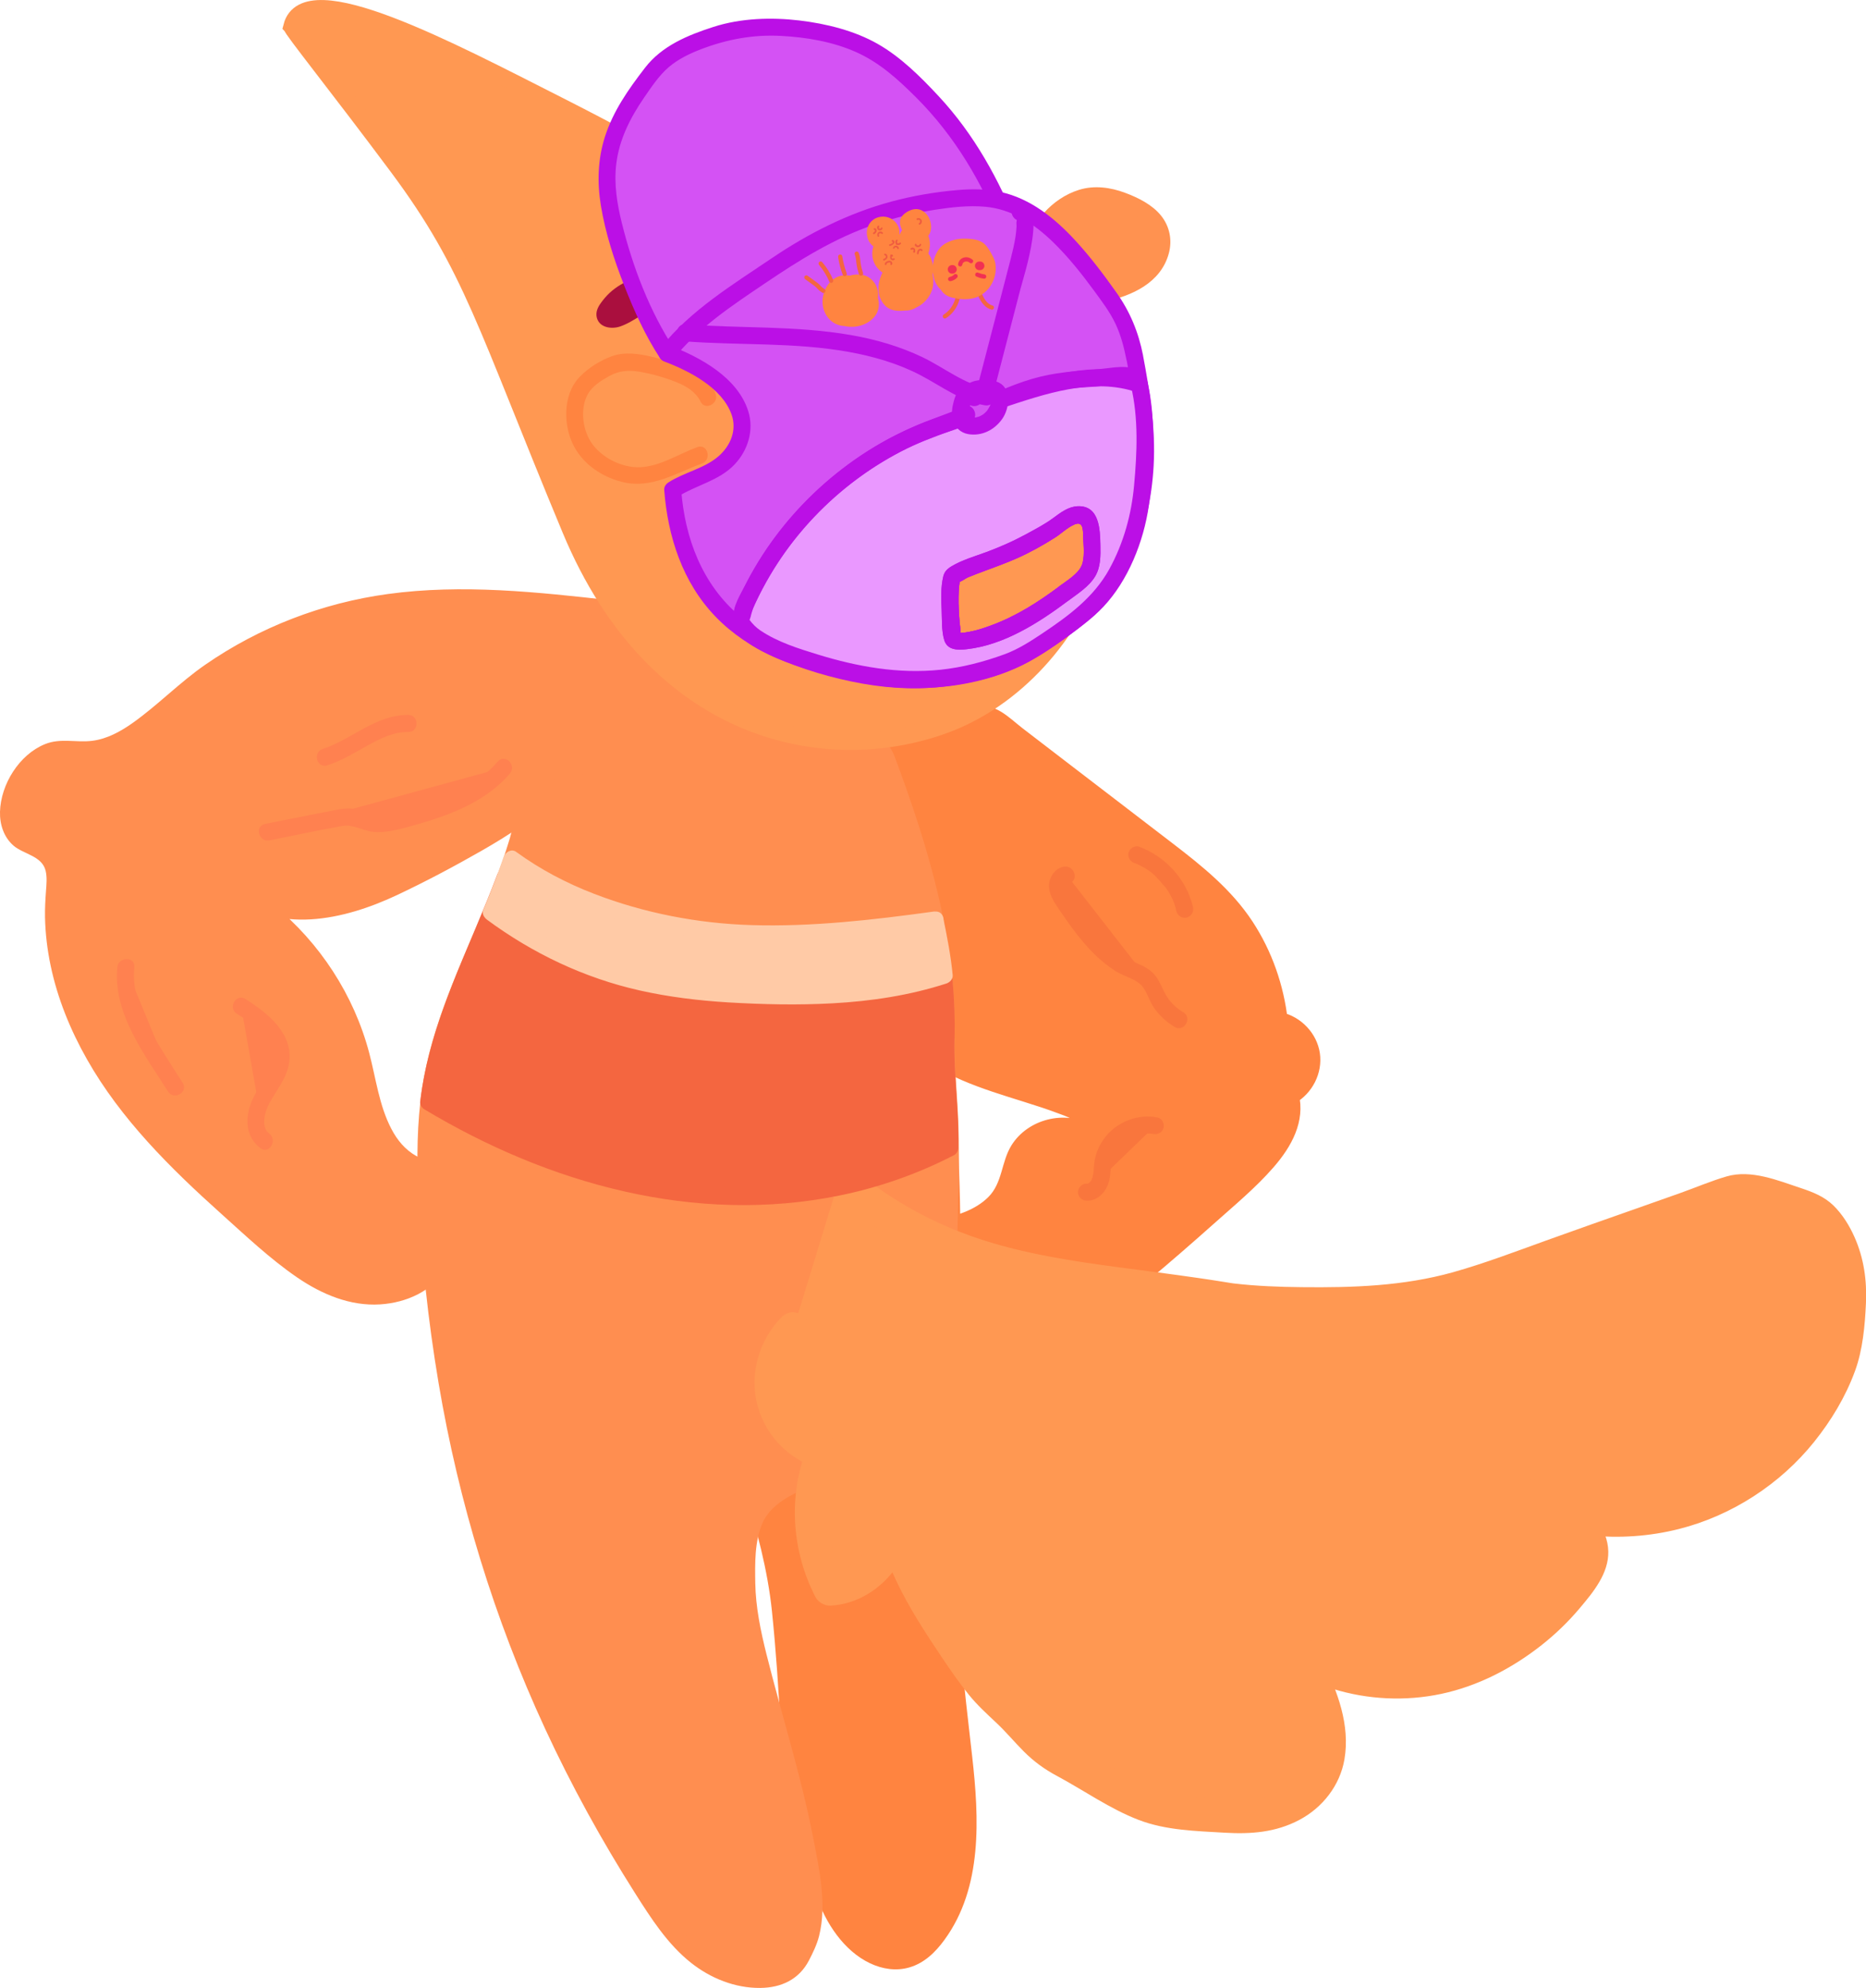 <?xml version="1.0" encoding="UTF-8"?>
<svg id="Layer_2" data-name="Layer 2" xmlns="http://www.w3.org/2000/svg" viewBox="0 0 328.72 350">
  <defs>
    <style>
      .cls-1 {
        fill: #ff8150;
      }

      .cls-1, .cls-2, .cls-3, .cls-4, .cls-5, .cls-6, .cls-7, .cls-8, .cls-9, .cls-10, .cls-11, .cls-12, .cls-13, .cls-14 {
        stroke-width: 0px;
      }

      .cls-15 {
        stroke: #ff9852;
        stroke-miterlimit: 10;
        stroke-width: 3px;
      }

      .cls-15, .cls-5 {
        fill: #ff9852;
      }

      .cls-2 {
        fill: #f46640;
      }

      .cls-3 {
        fill: #d452f4;
      }

      .cls-4 {
        fill: #ffcaa6;
      }

      .cls-6 {
        fill: #aa0f3e;
      }

      .cls-7 {
        fill: #ff8440;
      }

      .cls-8 {
        fill: #ef5c3f;
      }

      .cls-9 {
        fill: #bb0fe6;
      }

      .cls-10 {
        fill: #f23053;
      }

      .cls-11 {
        fill: #ff8e50;
      }

      .cls-12 {
        fill: #f9763d;
      }

      .cls-13 {
        fill: #ff9250;
      }

      .cls-14 {
        fill: #ea98ff;
      }
    </style>
  </defs>
  <g id="Anteaters">
    <g id="L1_BuffAnteater">
      <g>
        <path class="cls-7" d="M145.27,333.4c2.16,6.61,8.53,13.77,15.06,11.39,2.04-.74,3.62-2.39,4.88-4.15,7.69-10.75,5.27-25.37,3.72-38.5-4.66-39.54,1.81-79.79-3.27-119.28l-48.14,38.38s14,32,19.04,55.57c1.6,7.48,3.61,42.99,2.28,36.71-1.33-6.28,5.17,16.04,6.42,19.88Z"/>
        <path class="cls-7" d="M143.82,333.8c1.6,4.74,4.81,9.68,9.47,11.88,2.17,1.02,4.6,1.4,6.93.71,2.63-.77,4.59-2.69,6.16-4.85,6.74-9.22,6.1-21.44,4.89-32.21-.7-6.28-1.5-12.53-1.93-18.84-.46-6.8-.66-13.62-.72-20.44-.11-13.67.38-27.34.54-41.01.18-15.42-.07-30.88-2.02-46.19-.17-1.34-1.49-1.91-2.56-1.06-5.43,4.33-10.86,8.66-16.29,12.99-8.64,6.89-17.29,13.79-25.93,20.68-1.97,1.57-3.94,3.14-5.91,4.71-.56.44-.48,1.25-.23,1.82,5.55,12.68,10.73,26.49,14.86,40.02,2.19,7.15,4.16,14.4,4.91,21.69.71,6.9,1.18,13.83,1.53,20.76.14,2.74.29,5.49.25,8.24,0,.36-.03.71-.04,1.07-.01.3.18-.25,0-.06-.02.02,0,.06-.02.08.63-.91.49-.43,2.62-.35.15,0,.1.42.05.06-.02-.17-.08-.34-.11-.5-.04-.19-.04-.42-.11-.6-.08-.2.22.1.03.21,0-.03,0-.06,0-.09,0-.51-.25-.11-.73,1.2l-1.16.15s-.93-.66-.81-.57c.21.16-.11-.29-.03-.08s.16.42.23.63c.25.71.48,1.43.71,2.15.68,2.13,1.33,4.26,1.97,6.4,1.15,3.8,2.24,7.63,3.47,11.41.59,1.83,3.49,1.05,2.89-.8-1.17-3.58-2.2-7.21-3.29-10.82-.63-2.09-1.27-4.18-1.92-6.26-.41-1.31-.74-2.76-1.37-4-.39-.76-1.15-1.24-2.02-.88s-.99,1.24-.86,2.07c.15.97.33,2.29,1.45,2.59,2.88.79,2.07-5.08,2.03-6.43-.28-9.16-.89-18.36-1.93-27.46-.54-4.74-1.62-9.32-2.88-13.93-1.89-6.93-4.14-13.76-6.54-20.53-2.04-5.74-4.22-11.44-6.49-17.1-1.25-3.11-2.43-6.29-3.87-9.32-.07-.15-.13-.3-.19-.44l-.23,1.82c5.43-4.33,10.86-8.66,16.29-12.99,8.64-6.89,17.29-13.79,25.93-20.68,1.97-1.57,3.94-3.14,5.91-4.71l-2.56-1.06c3.3,25.86,1.71,51.95,1.49,77.93-.11,12.99.13,26,1.51,38.93,1.12,10.53,3.5,21.75.55,32.19-.77,2.73-1.95,5.32-3.56,7.65s-3.8,4.34-6.78,4.19c-5.28-.26-9.14-6.27-10.65-10.75-.61-1.82-3.51-1.04-2.89.8Z"/>
      </g>
      <g>
        <path class="cls-7" d="M155.45,169.81c5.75,4.84,5.19,14.16,11.83,17.68,6.64,3.52,14.21,4.86,21.16,7.74,1.79.74,3.88,2.38,3.13,4.16-4.23-2.53-10.46-.61-12.54,3.86-.88,1.89-1.07,4.04-1.96,5.93-1.61,3.4-5.24,5.39-8.87,6.4s-7.43,1.27-11.02,2.4c-.42.13-.85.28-1.19.56-.72.6-.87,1.63-.98,2.56-.43,3.89-.84,7.92.37,11.64,1.21,3.72,4.52,7.06,8.44,7,2.91-.05,5.55-1.91,8.46-2.04,1.7-.08,3.43.44,5.1.14s3.32-2.03,2.62-3.58c3.96,2.88,9.38-.21,13.19-3.28,9.21-7.41,18.15-15.14,26.8-23.18,4.25-3.95,8.82-9.21,7.33-14.82,2.57-1.38,4.12-4.46,3.69-7.34-.43-2.89-2.81-5.38-5.68-5.94-.85-7.92-4.3-15.53-9.68-21.4-2.94-3.2-6.42-5.87-9.87-8.52-9.87-7.56-19.74-15.13-29.61-22.69-.9-.69-1.96-1.43-3.08-1.21-1.8.34-2.83,2.35-4.65,2.6-12.95,1.76-21.73-1.02-29.34,8.37s-14.61,12.39-4.61,21.39,16.86,8.15,20.93,11.57Z"/>
        <path class="cls-7" d="M154.39,170.87c4.26,3.69,4.81,9.68,7.97,14.12,1.83,2.57,4.29,3.99,7.15,5.22,3.51,1.51,7.16,2.62,10.8,3.76,2.04.64,4.08,1.29,6.09,2.05,1.06.4,4.25,1.38,3.72,2.97l2.2-.9c-4.73-2.7-11.25-1.07-14.14,3.57-1.82,2.92-1.55,6.62-4.11,9.14-2.29,2.25-5.49,3.23-8.55,3.87-1.84.39-3.71.66-5.55,1.04-1.6.33-3.77.6-5.03,1.76-1.16,1.06-1.3,2.61-1.46,4.07-.21,1.95-.41,3.92-.38,5.89.09,6.01,3.16,13.24,10.03,13.78,1.92.15,3.75-.47,5.53-1.08,2.07-.72,3.78-1,5.96-.8,1.94.18,3.85.15,5.42-1.15,1.28-1.06,1.99-2.7,1.42-4.32l-2.2,1.69c3.59,2.45,7.99,1.09,11.42-.96,4.16-2.49,7.84-5.98,11.55-9.09,3.91-3.28,7.78-6.63,11.59-10.03,3.58-3.2,7.38-6.33,10.54-9.96s5.61-8.03,4.43-12.93l-.69,1.69c3.08-1.76,4.92-5.3,4.41-8.84-.51-3.51-3.31-6.42-6.75-7.19l1.1,1.45c-.7-6.22-2.78-12.21-6.22-17.45-3.69-5.6-8.81-9.72-14.08-13.76-5.92-4.54-11.84-9.08-17.76-13.61-2.89-2.22-5.79-4.44-8.68-6.66-2.32-1.78-5.17-4.92-8.36-3.45-1.08.5-1.83,1.45-2.87,1.99-1.16.61-2.85.51-4.14.62-2.64.22-5.3.31-7.94.46-4.56.26-9.22.76-13.23,3.12-2.26,1.33-4.11,3.15-5.77,5.16-1.78,2.15-3.71,4.17-5.56,6.26-2.74,3.1-5.32,6.73-3.5,10.98,1.31,3.05,4.03,5.44,6.55,7.5s5.15,3.81,8.04,5.2c2.11,1.02,4.3,1.81,6.5,2.6,1.58.57,3.26,1.14,4.57,2.22,1.48,1.22,3.61-.89,2.12-2.12-2.57-2.11-5.86-2.91-8.9-4.08-5-1.93-9.58-4.95-13.35-8.75-1.38-1.39-3-3.16-3.18-5.21-.14-1.63.82-3.13,1.76-4.38,1.41-1.87,3.1-3.54,4.66-5.28,1.78-1.97,3.34-4.17,5.36-5.91,3.2-2.75,7.26-3.75,11.38-4.11,2.39-.21,4.79-.28,7.19-.41,1.3-.07,2.6-.16,3.89-.28s2.77-.13,4.01-.52c1.15-.36,1.96-1.15,2.9-1.85,1.28-.95,2.02-.47,3.21.42,2.79,2.08,5.53,4.24,8.29,6.35,5.53,4.24,11.05,8.47,16.58,12.71s11.77,8.45,16.17,14.11c4.05,5.21,6.64,11.59,7.38,18.14.07.64.41,1.29,1.1,1.45,2.3.52,4.22,2.32,4.59,4.7s-.94,4.69-2.96,5.85c-.59.34-.84,1.05-.69,1.69.91,3.77-1.28,7.27-3.66,10.01-2.8,3.21-6.13,6-9.3,8.84-6.81,6.12-13.75,12.14-20.94,17.81-2.93,2.31-7.56,5.42-11.22,2.92-1.06-.72-2.63.48-2.2,1.69s-1.18,1.74-2.09,1.78c-1.68.07-3.32-.36-5.01-.15-2.75.35-5.35,2.16-8.17,1.94-2.4-.18-4.39-1.97-5.57-3.96-1.54-2.59-1.73-5.71-1.6-8.65.07-1.51.18-3.03.4-4.53.07-.49.09-1.12.5-1.46.51-.42,1.52-.51,2.14-.67,3.12-.78,6.34-1.08,9.44-1.95,2.55-.72,5.02-1.85,7.04-3.59s3.14-4.17,3.86-6.82,1.76-4.89,4.43-6.11c2.19-1,4.77-1.01,6.87.19.88.5,1.9.02,2.2-.9,1.25-3.78-3.28-5.71-6.03-6.74-3.81-1.43-7.73-2.49-11.58-3.79-3.25-1.1-7.23-2.25-9.65-4.81-1.92-2.03-2.9-4.8-3.96-7.33-1.29-3.08-2.72-6.14-5.3-8.38-1.45-1.26-3.58.85-2.12,2.12Z"/>
      </g>
      <g>
        <path class="cls-11" d="M107.76,107.21c-14.26-1.61-28.77-3.2-42.87-.57-12.43,2.32-24.21,7.96-33.82,16.18-4.76,4.08-9.67,9.06-15.94,9.17-1.68.03-3.37-.31-5.02-.06-3.11.48-5.55,2.98-7.09,5.73-1.8,3.23-2.41,7.85.46,10.19,1.51,1.23,3.67,1.54,4.97,2.99,1.58,1.76,1.28,4.43,1.09,6.79-.94,12.09,3.79,24.08,10.79,33.98,7.01,9.9,16.2,18.01,25.32,26,4.58,4.01,9.36,8.13,15.2,9.86,5.84,1.74,13.05.4,16.36-4.71,1.54-2.38,2.07-5.27,2.37-8.09.23-2.18.28-4.59-1.04-6.33-1.42-1.86-3.94-2.39-5.98-3.53-6.2-3.47-7.11-11.77-8.86-18.66-3.16-12.42-11.47-23.44-22.55-29.88,4.57,3.97,11.19,4.86,17.15,3.77s11.43-3.92,16.8-6.72c9.12-4.75,18.44-9.65,25.39-17.23.73-.8,1.44-1.63,2.35-2.22.74-.48,1.58-.77,2.38-1.14,3.49-1.61,5.44-5.1,7.43-8.4,1.87-3.1,11.64-1.2,14.25.35s2.1-7.72-3.54-11.73c-3.84-2.72-11.35-5.78-15.59-5.75Z"/>
        <path class="cls-11" d="M107.76,105.71c-13.09-1.47-26.33-2.92-39.46-1.12-11.5,1.57-22.6,5.84-32.15,12.45-4.51,3.12-8.31,7.08-12.77,10.24-2.12,1.5-4.5,2.82-7.12,3.15-2.83.36-5.6-.53-8.34.59C3.39,132.85.13,138.1,0,142.93c-.06,2.23.68,4.51,2.42,5.99s5,1.78,5.62,4.4c.27,1.15.15,2.39.06,3.56-.11,1.54-.2,3.08-.17,4.63.06,2.85.4,5.71.99,8.5,1.21,5.79,3.48,11.35,6.39,16.48,5.96,10.53,14.68,19.16,23.62,27.18,4.33,3.88,8.63,7.97,13.44,11.26,4.29,2.93,9.29,5.06,14.58,4.73,4.67-.29,9.32-2.36,11.78-6.5,1.49-2.5,2.02-5.42,2.33-8.27.29-2.61.27-5.46-1.46-7.6-1.62-2-4.13-2.56-6.29-3.77-1.94-1.09-3.34-2.79-4.36-4.75-2.17-4.13-2.73-8.93-3.91-13.39-2.67-10.14-8.7-19.42-16.84-26.02-1.99-1.62-4.09-3.08-6.3-4.38-1.43-.84-3.15,1.23-1.82,2.36,8.68,7.34,20.52,4.65,29.87.25,5.05-2.38,10.02-5.02,14.87-7.79s9.35-5.73,13.43-9.39c.94-.84,1.85-1.72,2.72-2.64.94-.99,1.79-2.14,3-2.83,1.08-.61,2.28-.96,3.32-1.66s1.97-1.54,2.79-2.48,1.49-1.9,2.15-2.92c.57-.88,1.13-2.15,1.75-2.85.82-.92,2.65-.89,3.8-.87,1.78.02,3.55.29,5.27.71.75.19,1.5.39,2.22.68.51.2.99.55,1.52.7,3.35.95,3.26-3.8,2.89-5.75-.84-4.39-3.6-7.81-7.41-10.02-4.24-2.46-9.52-4.74-14.5-4.78-1.93-.01-1.93,2.99,0,3,4.04.03,8.26,1.85,11.78,3.7,3.27,1.72,5.79,3.9,6.9,7.53.19.61.35,1.25.43,1.88.06.5.05,1.32,0,1.57-.01.07-.09.22-.07.28,0,0,.09.02-.03.04.1-.01.5-.3.67-.35.23-.07.47.2.08-.04-.3-.19-.66-.32-.99-.46-2.94-1.21-6.41-1.81-9.59-1.67-1.46.06-3.06.28-4.31,1.09-1.52.99-2.25,2.96-3.22,4.43-1.25,1.89-2.73,3.64-4.79,4.65-1.1.54-2.21.93-3.18,1.69s-1.75,1.72-2.59,2.6c-7,7.36-16.2,12.06-25.11,16.69-5.3,2.75-10.8,5.57-16.78,6.41-5.09.71-10.72-.13-14.74-3.53l-1.82,2.36c8.6,5.05,15.41,12.79,19.44,21.91,1.92,4.35,2.79,8.94,3.94,13.52,1.05,4.16,2.51,8.63,5.84,11.54,1.77,1.55,3.86,2.23,5.91,3.31,2.53,1.33,2.84,3.59,2.62,6.24-.42,4.94-2.01,9.69-6.96,11.64-10.24,4.02-19.43-4.75-26.47-10.94-16.4-14.41-35.07-32.52-33.73-56.3.14-2.39.56-4.92-.48-7.19-1.11-2.42-3.42-2.97-5.52-4.23-4.17-2.49-1.14-8.87,1.36-11.42.82-.84,1.79-1.56,2.9-1.96,1.39-.5,2.84-.35,4.29-.26,2.6.16,5.04-.25,7.43-1.3,4.6-2.03,8.17-5.76,11.98-8.93,8.39-6.97,18.45-11.92,29.05-14.42,11.99-2.83,24.45-2.26,36.61-1.06,3.06.3,6.11.64,9.16.99,1.92.22,1.9-2.79,0-3Z"/>
      </g>
      <g>
        <path class="cls-11" d="M166.66,182.86c.5-18.13-4.97-33.56-10.44-49.06-.3-.84-.66-1.91-1.55-1.95s.67,1.93.03,1.3c-12.18-11.92,1.18-6.45-11.5-12.19-24.71-11.17-51.61,25.77-51.61,25.77-4.18,14.88-12.83,28.39-15.54,43.61-1.44,8.1-1.14,16.4-.61,24.61,2.89,44.22,15.12,82.81,39.24,119.99,2.95,4.54,6.34,9.05,11.14,11.55,4.8,2.5,12.55,3.31,15.05-1.49,2.41-4.64,4.3-7.17-.9-29.42-3.68-15.73-8.44-27.35-8.44-37.35,0-6,.51-8.23,1.2-10.17,1.33-3.71,5.28-6.25,11.12-8.33,5.84-2.09,15.22-5.58,20.67-16.5,3-6,2.59-34.13,2.8-41.06s-.87-11.62-.66-19.32Z"/>
        <path class="cls-11" d="M168.16,182.86c.43-17.16-4.64-33.83-10.59-49.74-.54-1.45-1.93-3.55-3.79-2.54-.74.4-.99,1.24-.82,2.02.06.28.19.55.31.81.07.14.33.77.15.26l.39-1.46h-.01c.61-.07,1.21-.14,1.82-.22.49.33-.23-.27-.33-.37-.26-.25-.51-.51-.76-.77-.4-.41-.79-.83-1.17-1.25-.61-.68-1.22-1.37-1.74-2.12-.33-.47-.64-.95-.88-1.47.04.08-.27-.85-.16-.47-.03-.09-.02-.23,0-.32,0,.02-.08.38,0,.08.04-.15.08-.29.11-.44.14-.78-.06-1.49-.64-2.05-.69-.67-1.67-1.08-2.52-1.49-1.72-.83-3.46-1.67-5.24-2.35-3.34-1.27-6.99-1.78-10.56-1.54-7.2.49-13.96,3.65-19.86,7.65-5.53,3.75-10.52,8.28-15.05,13.17-1.52,1.64-2.99,3.32-4.4,5.06-.69.85-1.52,1.71-2.07,2.65-.28.48-.38,1.12-.54,1.65-.42,1.4-.87,2.78-1.35,4.16-.92,2.62-1.94,5.2-3,7.77-2.18,5.27-4.54,10.46-6.57,15.79s-3.69,10.7-4.53,16.3c-.91,6.13-.95,12.32-.67,18.5.52,11.18,1.71,22.34,3.57,33.38,3.55,21.03,9.81,41.52,18.77,60.87,4.62,9.99,9.95,19.65,15.84,28.94,2.81,4.42,5.72,8.99,9.88,12.28,3.45,2.72,7.73,4.45,12.17,4.41,3.7-.03,6.84-1.49,8.58-4.83.71-1.37,1.39-2.77,1.78-4.27,1.44-5.65.01-12.03-1.08-17.59-2.12-10.85-5.49-21.33-8.17-32.04-1.03-4.12-1.91-8.32-1.98-12.58-.05-3.4-.13-7.29,1.25-10.49,1.7-3.94,6.55-5.79,10.28-7.13,3.23-1.16,6.42-2.45,9.37-4.24,6.26-3.8,11.91-9.96,13.2-17.35,1.24-7.09,1.34-14.41,1.49-21.59.14-6.54.41-13.16.2-19.7-.17-5.13-.77-10.21-.65-15.34.05-1.93-2.95-1.93-3,0-.13,5.2.5,10.35.65,15.54.09,2.94-.04,5.9-.06,8.84-.06,7.13-.12,14.27-.53,21.39-.18,3.22-.4,6.45-.92,9.64-.19,1.16-.41,2.32-.77,3.44-.23.69-.16.52-.49,1.15-.61,1.18-1.3,2.33-2.05,3.42-2.36,3.41-5.52,6.19-9.1,8.28-2.94,1.72-6.09,2.84-9.26,4.04-3.95,1.49-8.31,3.53-10.54,7.32-1.62,2.75-1.89,6.18-2.01,9.3-.36,9.21,2.25,17.95,4.73,26.73,2.74,9.69,5.55,19.59,6.68,29.63.16,1.41.28,2.83.29,4.24,0,.53,0,1.07-.03,1.6-.01.27-.03.53-.06.8-.01.13-.09.73-.05.48-.12.79-.3,1.58-.55,2.34-.05.14-.1.29-.15.43-.03.08-.26.64-.1.26-.13.32-.28.63-.43.93-.35.7-.68,1.47-1.12,2.11-.96,1.41-2.66,2.03-4.3,2.19-4.22.43-8.56-1.3-11.75-3.99-3.93-3.31-6.66-7.78-9.37-12.08-2.9-4.61-5.66-9.31-8.26-14.1-9.94-18.29-17.44-37.83-22.24-58.09-2.43-10.27-4.19-20.69-5.33-31.18-.61-5.62-1.06-11.26-1.34-16.9-.3-6.05-.36-12.18.54-18.19,1.64-11.01,6.51-21.11,10.76-31.28,1.04-2.5,2.05-5.01,2.97-7.55.45-1.23.87-2.48,1.27-3.73.23-.73.38-1.73.68-2.39.11-.25.37-.49.53-.7.08-.1-.2.26.05-.07.09-.12.18-.24.28-.35.25-.31.5-.63.75-.94,7.42-9.13,16.66-18.09,27.68-22.63,6.32-2.61,13.36-3.4,19.8-.72,1.59.66,3.17,1.4,4.7,2.18.37.19.73.4,1.1.61.28.16.19.05.08.04.23.02.11.37,0-.03-.12-.42-.16-.57-.13-.7-.05.16-.09.32-.12.49-.14.75-.05,1.48.22,2.2.44,1.2,1.2,2.23,1.99,3.22,1.21,1.54,2.64,3.4,4.27,4.5.53.36,1.39.22,1.82-.23h.01c.35-.38.56-.97.39-1.47-.09-.25-.35-.9-.45-1-1.44.39-1.9.91-1.41,1.54.09.16.17.33.22.5.2.49.36,1.01.53,1.51.77,2.17,1.53,4.35,2.28,6.53,1.45,4.24,2.82,8.51,3.99,12.83,2.48,9.17,3.93,18.55,3.69,28.07-.05,1.93,2.95,1.93,3,0Z"/>
      </g>
      <g id="MuscleToning">
        <g>
          <path class="cls-1" d="M88.75,135.14c-4.3,5.15-11.11,7.35-17.58,9.1-2.19.59-4.53,1.16-6.68.46-.79-.25-1.52-.67-2.34-.82-.9-.16-1.82.02-2.71.19-4.12.81-8.24,1.63-12.36,2.44"/>
          <path class="cls-1" d="M87.69,134.08c-4.42,5.17-11.21,7.25-17.58,8.89-1.88.48-3.74.82-5.62.15-.87-.31-1.64-.67-2.57-.76s-1.93.09-2.88.27c-4.12.79-8.24,1.63-12.36,2.44-1.89.37-1.09,3.27.8,2.89,4.27-.84,8.53-1.78,12.81-2.53,1.97-.35,3.58.85,5.51,1.04s4.03-.32,5.96-.84c6.58-1.78,13.49-4.09,18.06-9.43,1.25-1.46-.86-3.59-2.12-2.12h0Z"/>
        </g>
        <g>
          <path class="cls-1" d="M57.26,133.3c5.08-1.61,9.35-6.04,14.67-5.92"/>
          <path class="cls-1" d="M57.66,134.75c2.6-.85,4.92-2.28,7.3-3.6,2.17-1.2,4.44-2.3,6.97-2.27,1.93.02,1.93-2.98,0-3-5.74-.06-9.89,4.29-15.07,5.98-1.83.59-1.05,3.49.8,2.89h0Z"/>
        </g>
        <g>
          <path class="cls-12" d="M187.89,154.02c-.98.03-1.65,1.13-1.59,2.11s.63,1.85,1.19,2.66c3.22,4.74,6.7,9.7,11.94,12.03.83.37,1.7.67,2.39,1.26,1.07.92,1.5,2.35,2.17,3.59.86,1.59,2.17,2.94,3.74,3.83"/>
          <path class="cls-12" d="M187.49,152.57c-1.53.23-2.62,1.72-2.69,3.23-.07,1.68.92,3.07,1.82,4.4,1.88,2.75,3.83,5.51,6.22,7.84,1.15,1.12,2.41,2.14,3.76,2.99s3.13,1.22,4.27,2.25,1.52,2.88,2.41,4.15c.97,1.39,2.21,2.51,3.66,3.38,1.66.99,3.17-1.6,1.51-2.59-1.18-.7-2.18-1.62-2.91-2.79s-1.12-2.46-1.94-3.55-1.88-1.66-3.1-2.19-2.42-1.19-3.52-2c-2.14-1.58-3.93-3.65-5.52-5.77-.79-1.05-1.54-2.14-2.28-3.22-.35-.52-2.32-3-.93-3.22,1.9-.29,1.09-3.18-.8-2.89h0Z"/>
        </g>
        <g>
          <path class="cls-12" d="M200.27,150.51c4.17,1.53,7.45,5.25,8.45,9.58"/>
          <path class="cls-12" d="M199.87,151.96c.13.05.26.1.39.15-.28-.11.14.06.16.07.23.11.46.22.69.34.47.25.93.53,1.37.84.1.07.19.13.28.2.06.04.11.08.17.13-.1-.08-.11-.08-.03-.02.2.16.4.33.59.5.4.36.78.74,1.13,1.14.17.19.33.39.49.59-.18-.23.09.13.1.14.07.09.14.19.2.29.3.44.58.9.83,1.38.12.23.23.46.34.69.03.06.06.13.09.19-.05-.12-.06-.13-.02-.04.04.11.09.22.13.33.2.52.36,1.06.48,1.61.18.76,1.09,1.29,1.85,1.05.8-.26,1.24-1.03,1.05-1.85-1.15-4.88-4.83-8.88-9.5-10.62-.74-.27-1.68.31-1.85,1.05-.19.85.26,1.55,1.05,1.85h0Z"/>
        </g>
        <g>
          <path class="cls-1" d="M42.48,177.18c3.42,2.14,7.26,5.05,7.06,9.08-.13,2.7-2.09,4.89-3.39,7.25-1.3,2.37-1.72,5.83.51,7.34"/>
          <path class="cls-1" d="M41.72,178.48c1.96,1.24,4.08,2.62,5.37,4.6,1.48,2.27.93,4.46-.39,6.66s-2.67,4.02-3.02,6.51c-.33,2.33.29,4.48,2.22,5.91,1.55,1.15,3.05-1.45,1.51-2.59s-.72-3.91.02-5.29c1.25-2.32,3.06-4.39,3.49-7.07.83-5.25-3.76-8.83-7.69-11.32-1.64-1.03-3.14,1.56-1.51,2.59h0Z"/>
        </g>
        <g>
          <path class="cls-12" d="M203.52,198.2c-4.08-.84-8.55,2.24-9.22,6.35-.18,1.12-.12,2.28-.47,3.36-.35,1.08-1.31,2.09-2.44,1.99"/>
          <path class="cls-12" d="M203.92,196.75c-3.35-.65-6.92.65-9.09,3.3-1.16,1.41-1.85,3-2.07,4.81-.11.9-.06,1.87-.4,2.73-.03.08-.09.19-.19.34-.1.14-.11.16-.26.3-.2.18-.31.18-.51.17-.81-.03-1.5.71-1.5,1.5,0,.84.69,1.47,1.5,1.5,2.11.09,3.65-1.78,4.04-3.71.2-.96.17-1.95.34-2.91.14-.78.33-1.24.67-1.84.37-.65.66-1.01,1.23-1.54.5-.47,1-.82,1.7-1.17.57-.29,1.2-.49,1.95-.62.39-.06,1.37-.05,1.79.04.79.15,1.62-.22,1.85-1.05.2-.73-.25-1.69-1.05-1.85h0Z"/>
        </g>
        <g>
          <path class="cls-1" d="M22.17,170.3c-.66,5.95,2.67,11.53,5.86,16.59.95,1.51,1.91,3.02,2.86,4.54"/>
          <path class="cls-1" d="M20.67,170.3c-.79,8.15,4.83,15.38,8.93,21.88,1.03,1.63,3.63.12,2.59-1.51-2.07-3.29-4.28-6.53-6.07-9.98-1.67-3.24-2.82-6.7-2.46-10.39.19-1.92-2.82-1.91-3,0h0Z"/>
        </g>
      </g>
      <g>
        <path class="cls-5" d="M147.83,207.7c21.38,17.79,40.52,16.58,67.96,21.1,7.29,1.2,22.71,1.05,30.05.3,8.33-.85,16.3-3.74,24.16-6.6,12.22-4.45,22.45-7.89,34.67-12.34,3.62-1.32,9.55,1.35,13.25,2.44,3.96,1.17,6.74,7.01,7.52,11.07.78,4.06-.15,13.27-1.64,17.12-4.21,10.85-13.13,19.78-23.97,24.02-10.84,4.23-23.45,3.7-33.9-1.43,4.85-.37,9.82,1.9,12.72,5.8.88,1.18,1.59,2.55,1.64,4.02.07,1.99-1.05,3.82-2.22,5.43-6.52,8.91-16.38,15.61-27.31,17.19-10.93,1.58-22.78-2.37-29.71-10.98,4.73,1.17,7.67,5.81,9.78,10.21,2.57,5.38,4.64,11.76,2.12,17.16-2.57,5.52-9.3,8.1-15.37,7.65-6.07-.45-12.67-.3-18.08-3.1-4.69-2.43-8.39-4.85-13.08-7.28-3.31-1.71-6.66-6.45-9.51-8.86-3.51-2.97-6.12-6.85-8.69-10.68-5.45-8.14-11.1-16.87-11.3-26.66,2.92,7.11-3.01,16.24-10.69,16.46-3.87-7.29-4.32-16.32-1.19-23.96-4.27-1.31-7.74-4.99-8.8-9.33-1.07-4.34.31-9.2,3.49-12.35"/>
        <path class="cls-5" d="M145.71,209.82c7.04,5.82,14.8,10.47,23.42,13.53,7.71,2.74,15.8,4.13,23.88,5.25,4.36.61,8.81,1.16,13.09,1.75s8.67,1.45,13.04,1.85c7.96.74,16.11.66,24.08.11,10.78-.75,20.72-4.46,30.8-8.09s20.54-7.21,30.77-10.93c.51-.19,1.01-.38,1.55-.48-.47.09.57-.02.76-.02.98.01,1.58.13,2.67.38,2.11.5,4.14,1.26,6.2,1.93.39.13.78.24,1.17.37.55.18.22.06.1,0,.23.1.44.23.65.35.37.22,1.26,1.06,1.56,1.44,1.19,1.48,1.95,3.17,2.49,4.77.29.87.49,1.74.68,2.63.03.14.06.56,0-.08.02.17.04.35.05.52.04.48.06.96.08,1.44.06,2.03-.06,4.06-.27,6.08-.34,3.26-1.16,6.87-2.75,10.05-3.88,7.78-10.18,14.09-17.95,17.98-8.4,4.22-18.54,5.04-27.66,2.56-2.29-.62-4.51-1.43-6.64-2.47l-1.51,5.59c2.62-.16,5.01.39,7.27,1.79,1.64,1.02,3.95,3,4.09,5.03.09,1.31-.85,2.56-1.56,3.56-.76,1.08-1.6,2.1-2.48,3.08-1.81,2.04-3.8,3.96-5.97,5.63-8.48,6.53-19.31,9.38-29.57,6.58-5.72-1.56-10.76-4.7-14.54-9.33l-2.92,5.01c3.35.9,5.49,4.03,7.16,7.18,1.94,3.66,3.74,7.85,3.68,12.06-.05,3.85-2.07,6.6-5.11,8.25-3.19,1.74-6.5,1.74-10.28,1.52-4.35-.26-8.78-.35-12.94-1.81-2.15-.75-4.15-2.02-6.12-3.14-2.12-1.21-4.23-2.46-6.37-3.64-1.87-1.03-3.5-1.84-4.99-3.26s-2.9-3.05-4.35-4.56-3.1-2.81-4.52-4.36-2.77-3.39-4.02-5.2c-5.61-8.15-12.17-17.2-12.46-27.48l-5.89.8c.65,1.67.82,2.59.57,4.43.05-.4-.13.57-.17.74-.1.41-.23.81-.36,1.21-.12.34-.06.23-.32.74-.21.43-.45.84-.7,1.24-.72,1.13-1.81,2.27-2.88,2.96-1.34.86-2.65,1.28-3.94,1.34l2.59,1.49c-3.5-6.72-3.69-14.65-.89-21.65.62-1.55-.69-3.24-2.1-3.69-3.12-1.01-5.73-3.69-6.62-6.88-.94-3.38.07-7.18,2.62-9.78,2.7-2.76-1.53-7.01-4.24-4.24-3.97,4.05-5.69,10.11-4.17,15.61s5.66,9.4,10.81,11.07l-2.1-3.69c-3.39,8.47-2.7,18.22,1.49,26.27.46.89,1.59,1.53,2.59,1.49,9.53-.43,17.16-11.13,13.58-20.26-.54-1.39-1.72-2.39-3.29-2.15-1.43.21-2.64,1.43-2.6,2.95.3,10.71,6.16,19.91,11.95,28.54,1.51,2.25,3.05,4.47,4.75,6.58,1.49,1.85,3.19,3.39,4.91,5.01s3.17,3.38,4.81,5.02c1.77,1.77,3.66,3.14,5.86,4.31,4.77,2.56,9.32,5.8,14.39,7.74,4.78,1.83,10.06,1.94,15.11,2.24,4.62.27,8.99-.04,13.16-2.25,4.09-2.16,7.16-6.06,7.95-10.66,1.03-6.02-1.2-11.99-3.88-17.29-2.36-4.66-5.81-9.18-11.08-10.6-1.28-.34-2.71.23-3.39,1.38-.72,1.23-.38,2.59.47,3.64,8.26,10.11,22.39,14,34.93,11.34,6.49-1.38,12.49-4.5,17.67-8.58,2.46-1.94,4.72-4.12,6.73-6.51,2.37-2.81,5.12-6.11,5.03-10-.09-4.09-3.25-7.59-6.42-9.79s-7.12-3.27-10.94-3.03c-1.33.08-2.53.87-2.89,2.2-.33,1.21.2,2.82,1.38,3.39,9.71,4.7,20.87,5.93,31.35,3.28,9.29-2.35,17.79-7.87,23.79-15.34,3.01-3.76,5.51-7.9,7.18-12.43,1.38-3.74,1.76-8.02,1.94-11.97s-.34-7.89-2.02-11.66c-.9-2.02-2.12-4-3.71-5.55s-3.55-2.34-5.72-3.06c-4.07-1.35-8.76-3.31-13.09-2.06-2.75.8-5.45,1.96-8.15,2.92s-5.17,1.83-7.76,2.74c-5.28,1.86-10.57,3.71-15.84,5.61s-10.89,4.04-16.48,5.61c-8.71,2.43-17.61,2.72-26.61,2.62-4.02-.04-8.04-.19-12.03-.66-.13-.01-.6-.09.02,0-.16-.02-.33-.05-.49-.07-.56-.09-1.13-.18-1.69-.27-1.29-.21-2.58-.4-3.87-.59-2.49-.36-4.98-.7-7.47-1.03-8.43-1.12-16.87-2.06-25.28-4.15s-15.87-5.26-23.04-10.15c-1.91-1.3-3.75-2.7-5.53-4.17-1.25-1.03-3.02-1.22-4.24,0-1.06,1.06-1.25,3.2,0,4.24h0Z"/>
      </g>
      <path class="cls-15" d="M51.41,4.65c2.4-9.34,27.72,4.16,46.91,13.87,19.19,9.72,21.92,12.37,37.56,17.55,15.64,5.17,28.64,2.17,48.19,22.38,23.26,24.03,6.92,60.2-17.68,69.18-20.87,7.62-50.87,1.62-65.87-34.38s-17.29-46.18-30.46-63.86c-10.54-14.14-18.75-24.32-18.64-24.73Z"/>
      <g>
        <path class="cls-13" d="M180.71,51.68c-1.33-1.07-.91-3.15-.32-4.75,1.07-2.9,2.35-5.78,4.36-8.14s4.83-4.16,7.91-4.35c2.2-.14,4.38.54,6.4,1.43,2.15.95,4.31,2.3,5.22,4.46,1.27,3.03-.47,6.65-3.13,8.58s-6.01,2.57-9.25,3.17c-1.78.33-3.56.65-5.34.98-1.61.29-3.77.29-4.29-1.26"/>
        <path class="cls-13" d="M181.77,50.62c-1.12-1.04.05-3.29.49-4.42.76-1.94,1.69-3.84,2.91-5.53,2.35-3.25,6.06-5.42,10.14-4.49,3.06.7,7.96,2.62,7.89,6.43s-3.94,6.13-7.24,7.07c-2.26.64-4.6,1-6.9,1.42-.65.12-4.89,1.36-5.34.32-.32-.75-.99-1.27-1.85-1.05-.71.19-1.36,1.1-1.05,1.85.94,2.23,3.12,2.71,5.35,2.43,2.82-.36,5.68-.95,8.46-1.55,4.79-1.02,9.85-3.3,11.26-8.44.65-2.36.18-4.79-1.36-6.7s-3.99-3.14-6.32-4.01c-2.59-.97-5.45-1.36-8.14-.52-2.38.74-4.51,2.21-6.16,4.05-2.07,2.3-3.43,5.09-4.55,7.95-.92,2.34-1.86,5.36.28,7.34,1.42,1.31,3.54-.81,2.12-2.12h0Z"/>
      </g>
      <g>
        <path class="cls-5" d="M124.73,69.93c-1.28-2.77-4.48-4-7.4-4.87-2.27-.68-4.59-1.32-6.97-1.32s-5.44,1.97-7.13,3.63c-2.58,2.53-2.42,7.85-.56,10.95,1.86,3.09,5.39,4.94,8.97,5.39s8.22-2.34,11.62-3.55"/>
        <path class="cls-7" d="M126.02,69.17c-2-4.03-7.1-5.4-11.13-6.34-2.29-.54-4.77-.93-7.04-.13-2.09.74-4.13,2.03-5.69,3.61-2.7,2.73-2.92,7.32-1.7,10.79,1.42,4.03,5.09,6.75,9.15,7.76,5.13,1.27,9.4-1.55,14.04-3.25,1.8-.66,1.02-3.56-.8-2.89-3.23,1.18-6.52,3.37-10.03,3.54-3.29.16-7.05-1.75-8.79-4.55-1.46-2.35-1.85-5.96-.42-8.41.79-1.35,2.33-2.32,3.67-3.06,1.76-.97,3.39-1.12,5.36-.79,2.21.37,4.47,1.02,6.55,1.85,1.75.7,3.36,1.68,4.22,3.41s3.45.21,2.59-1.51h0Z"/>
      </g>
      <g>
        <path class="cls-6" d="M111.84,50.58c-2.02.72-3.79,2.12-4.96,3.92-.18.28-.36.6-.31.93.09.74,1.1.92,1.82.75,2.8-.69,5.29-3.86,7.92-2.66"/>
        <path class="cls-6" d="M111.44,49.13c-1.5.55-2.87,1.35-4.05,2.44-.58.54-1.09,1.15-1.55,1.79-.56.77-.96,1.65-.69,2.62.49,1.74,2.61,2,4.07,1.51,1.31-.44,2.46-1.2,3.64-1.89.29-.17.58-.33.89-.48.08-.04.16-.07.24-.11.14-.06.13-.04,0,0,.16-.05.31-.12.47-.16s.31-.07.47-.11c-.29.07-.01,0,.13,0,.08,0,.16.02.24,0,.16-.02-.19-.08-.04,0,.08.04.58.19.3.06.74.32,1.61.22,2.05-.54.37-.63.21-1.73-.54-2.05s-1.56-.54-2.41-.44-1.54.35-2.28.7c-.66.31-1.28.7-1.9,1.07-.32.19-.64.38-.97.56-.16.09-.32.17-.49.25-.05.02-.46.21-.32.15s-.28.1-.32.11c-.16.05-.33.09-.49.13.38-.09-.07-.02-.19-.02.2.03.22.03.05,0-.16-.05-.15-.04.05.04-.14-.09-.12-.07.05.05.09.09.15.2.18.32.07.16.06.3-.03.41.05-.1.11-.2.17-.29.11-.17.23-.34.35-.5-.13.17.16-.19.2-.23.25-.29.52-.57.8-.83.15-.14.31-.27.46-.4.14-.11.16-.13.06-.05.08-.06.17-.12.25-.18.34-.23.69-.45,1.05-.64.46-.24.47-.25.9-.4.76-.28,1.28-1.02,1.05-1.85-.2-.73-1.08-1.33-1.85-1.05h0Z"/>
      </g>
      <g id="Hat">
        <g>
          <path class="cls-3" d="M117.52,62.24c-5.1-7.68-10.77-23.26-10.62-30.9.15-7.64,3.36-12.58,8.01-18.65,2.75-3.59,7.22-5.25,11.52-6.63,3.53-1.13,8.22-1.49,11.92-1.2,7.38.58,14.14,2.27,19.71,7.14,9.33,8.16,14.76,15.63,19.91,28.6"/>
          <path class="cls-9" d="M118.82,61.48c-4.36-6.62-7.34-14.45-9.25-22.11-.86-3.45-1.43-6.92-1.01-10.48.51-4.31,2.46-8.14,4.89-11.68,1.3-1.88,2.61-3.89,4.36-5.39,1.65-1.41,3.69-2.39,5.7-3.16,4.55-1.74,9.18-2.6,14.06-2.34,4.48.23,9.14,1.02,13.26,2.86s7.38,4.81,10.53,7.95c6.84,6.82,11.61,14.96,15.17,23.89.71,1.77,3.61,1,2.89-.8-3.41-8.56-7.78-16.54-14.09-23.31-3.17-3.4-6.66-6.88-10.73-9.19s-9-3.55-13.81-4.12-10.26-.43-15.12,1.14c-4.53,1.46-9.06,3.32-12.05,7.2s-5.6,7.62-7.05,12.12c-1.27,3.97-1.39,8.1-.71,12.19.8,4.81,2.33,9.52,4.11,14.05s3.68,8.75,6.27,12.7c1.06,1.61,3.66.11,2.59-1.51h0Z"/>
        </g>
        <g>
          <path class="cls-3" d="M199.93,63c-.64-3.39-1.74-6.72-3.71-9.55-10.3-14.79-16.7-19.21-26.3-18.58-11.9.78-22.7,4.71-32.54,11.45-6.29,4.3-15.19,9.9-19.85,15.92,8,3,12.17,7.54,13,11,.83,3.46-.74,6.63-3.6,8.74-2.15,1.59-5.4,2.26-8.4,4.26,1,14,7.63,24.26,21.2,29.16,13.58,4.9,24.78,6.14,38.28,1.01,3.9-1.48,11.83-7.22,14.82-10.14,4.08-3.98,6.96-11.69,8.05-17.28,1.79-9.21.81-16.77-.94-25.99ZM187.43,104.49c-1.04.77-3.71,2.78-4.84,3.41-2.49,1.38-3.73,2.21-6.39,3.21s-4.48,1.72-7.32,1.79c-.25,0-.53,0-.74-.15-.33-.22-.39-.67-.42-1.06-.25-3.34-.65-6.74-.03-10.03.22-1.16,8.95-3.53,12.34-5.47,2.19-1.25,4.51-2.29,6.5-3.83,1.38-1.06,3.21-2.36,4.66-1.39.88.58,1.08,1.77,1.12,2.82q.25,6.88-4.88,10.7Z"/>
          <g>
            <path class="cls-9" d="M201.37,62.6c-.8-4.09-2.29-7.71-4.7-11.1-2.26-3.19-4.63-6.33-7.28-9.2-3.57-3.87-7.87-7.36-13.13-8.5-2.52-.55-5.08-.55-7.64-.33-3.91.34-7.8,1-11.59,2.02-7.63,2.06-14.64,5.61-21.16,10.03s-14.28,9.12-19.42,15.65c-.73.93-.46,2.08.66,2.51,4.34,1.66,10.07,4.57,11.76,9.29.98,2.74-.16,5.48-2.26,7.33-2.49,2.19-6.08,2.85-8.86,4.64-.42.27-.78.76-.74,1.3.62,8.23,3.23,16.33,9.07,22.36,2.89,2.99,6.42,5.33,10.21,7.02,4.94,2.2,10.3,3.79,15.63,4.74s10.56,1.1,15.85.32c4.83-.71,9.8-2.06,14.05-4.51,3.66-2.1,7.14-4.62,10.37-7.34s5.59-6.38,7.29-10.38c2.22-5.23,3.44-10.79,3.75-16.46.36-6.53-.66-13.01-1.87-19.4-.36-1.89-3.25-1.09-2.89.8,1.94,10.27,2.85,20.59-.52,30.68-1.32,3.97-3.17,8.16-6.21,11.14-2.58,2.53-5.63,4.67-8.65,6.65-1.54,1.01-3.12,2-4.79,2.79-2.13,1.01-4.5,1.66-6.78,2.23-4.97,1.25-10.08,1.6-15.18,1.1s-10.37-1.96-15.32-3.7c-3.83-1.35-7.53-3.15-10.66-5.78-6.66-5.59-9.72-13.76-10.36-22.26l-.74,1.3c3.28-2.12,7.4-2.86,10.15-5.77,2.36-2.49,3.46-6.05,2.4-9.39-1.89-5.95-8.5-9.51-13.92-11.58l.66,2.51c4.34-5.52,10.41-9.51,16.17-13.4,6.13-4.14,12.26-7.97,19.31-10.37,3.5-1.19,7.1-2.07,10.75-2.62,2.88-.44,5.87-.78,8.79-.52,4.68.43,8.62,3,11.91,6.2,2.73,2.65,5.1,5.64,7.34,8.7,1.33,1.82,2.71,3.64,3.68,5.69s1.52,4.22,1.95,6.4c.37,1.89,3.26,1.09,2.89-.8Z"/>
            <path class="cls-9" d="M186.67,103.2c-3.77,2.82-7.64,5.29-12.08,6.92-1.2.44-2.41.86-3.67,1.09-.62.11-1.42.3-2.05.19.46.08.19.75.31-.16.06-.49-.09-1.1-.13-1.6-.12-1.52-.22-3.05-.19-4.58.01-.68.04-1.37.12-2.05l.07-.5c.12-.52.12-.59-.02-.22.03.09-.13.18-.14.18.4-.01,1.19-.63,1.58-.8.94-.4,1.91-.75,2.87-1.11,1.99-.74,4-1.46,5.94-2.33,2.24-1,4.47-2.25,6.54-3.56,1.14-.72,2.17-1.76,3.41-2.31,1.64-.72,1.55,1,1.59,2.18.06,1.56.31,3.77-.28,5.06-.68,1.51-2.55,2.6-3.89,3.6-1.53,1.14-.04,3.75,1.51,2.59,1.67-1.25,3.66-2.48,4.76-4.31.98-1.63.97-3.62.93-5.46-.06-2.76-.15-7.05-4.01-6.89-1.64.07-3.01,1.12-4.28,2.06-1.55,1.15-3.27,2.03-4.96,2.95-2.21,1.19-4.42,2.16-6.78,3.04-2.05.76-4.33,1.4-6.22,2.54-.73.44-1.23.93-1.43,1.77-.45,1.88-.38,3.95-.29,5.86.08,1.68-.03,3.72.46,5.34.55,1.82,2.41,1.79,3.98,1.61,6.59-.75,12.64-4.63,17.83-8.51,1.53-1.14.04-3.75-1.51-2.59Z"/>
          </g>
        </g>
        <g>
          <path class="cls-14" d="M200.68,67.62c-.62-2.57-5.18-1.15-7.82-1.05-5.72.22-11.54,1.3-16.69,3.81-2.35,1.15-3.65,1.85-5.82,2.59-1.29.44-2.44,1.18-3.74,1.6-15.97,5.16-29.44,17.6-35.84,33.12-.09.21.08.47-.05.66-1.21,1.88,2.79,4.88,8.99,7.04,13.63,4.75,24.78,6.14,38.28,1.01,3.9-1.48,11.83-7.22,14.82-10.14,4.08-3.98,7.18-11.65,8.05-17.28.35-2.25,1.65-13.75-.19-21.36ZM187.43,104.49c-1.04.77-3.71,2.78-4.84,3.41-2.49,1.38-3.73,2.21-6.39,3.21s-4.48,1.72-7.32,1.79c-.25,0-.53,0-.74-.15-.33-.22-.39-.67-.42-1.06-.25-3.34-.65-6.74-.03-10.03.22-1.16,8.95-3.53,12.34-5.47,2.19-1.25,4.51-2.29,6.5-3.83,1.38-1.06,3.21-2.36,4.66-1.39.88.58,1.08,1.77,1.12,2.82q.25,6.88-4.88,10.7Z"/>
          <g>
            <path class="cls-9" d="M202.12,67.22c-.9-2.97-4.22-2.75-6.71-2.43-3.55.45-7.12.51-10.64,1.2-4.08.8-7.76,2.34-11.48,4.14-3.32,1.61-6.83,2.79-10.25,4.13-12.96,5.08-24.03,14.74-30.78,26.92-.85,1.53-1.63,3.11-2.33,4.71-.17.4-.39.81-.52,1.22-.06.18-.16,1.08-.09.76.08-.36-.17.35-.21.49-.07.27-.09.57-.08.85.09,2.54,3.13,4.32,5.07,5.37,3.67,1.97,7.78,3.21,11.79,4.31s7.78,1.82,11.77,2.13c7.48.57,15.77-.59,22.53-3.96,2.74-1.36,5.29-3.12,7.76-4.92,2.22-1.61,4.51-3.28,6.4-5.28,4.39-4.64,7.11-11.5,8.02-17.76.8-5.56,1.08-11.33.55-16.92-.16-1.67-.4-3.33-.78-4.96-.44-1.88-3.33-1.08-2.89.8,1.33,5.66,1.06,11.73.53,17.48-.45,4.96-1.8,10.07-4.38,14.74-2.72,4.91-7.11,8.16-11.7,11.23-2.14,1.43-4.35,2.86-6.78,3.74-3.62,1.32-7.4,2.31-11.24,2.71-7.37.77-14.64-.53-21.67-2.7-3.45-1.06-7.02-2.18-10.05-4.21-.8-.54-1.42-1.19-1.94-1.89-.05-.07,0-.21-.02.05-.02.18.15-.32.18-.42.22-.77.37-1.45.72-2.2,5.29-11.58,14.53-21.2,25.83-27.07,2.83-1.47,5.75-2.51,8.72-3.62,1.73-.65,3.44-1.43,5.15-2.14,1.55-.64,3.03-1.42,4.54-2.14,3.4-1.62,7.12-2.59,10.84-3.1,1.75-.24,3.51-.3,5.27-.43,1.29-.1,2.56-.35,3.84-.43.5-.03,1.95-.24,2.15.41.56,1.84,3.46,1.06,2.89-.8Z"/>
            <path class="cls-9" d="M186.67,103.2c-3.77,2.82-7.64,5.29-12.08,6.92-1.2.44-2.41.86-3.67,1.09-.62.11-1.42.3-2.05.19.46.08.19.75.31-.16.06-.49-.09-1.1-.13-1.6-.12-1.52-.22-3.05-.19-4.58.01-.68.04-1.37.12-2.05l.07-.5c.12-.52.12-.59-.02-.22.03.09-.13.18-.14.18.4-.01,1.19-.63,1.58-.8.94-.4,1.91-.75,2.87-1.11,1.99-.74,4-1.46,5.94-2.33,2.24-1,4.47-2.25,6.54-3.56,1.14-.72,2.17-1.76,3.41-2.31,1.64-.72,1.55,1,1.59,2.18.06,1.56.31,3.77-.28,5.06-.68,1.51-2.55,2.6-3.89,3.6-1.53,1.14-.04,3.75,1.51,2.59,1.67-1.25,3.66-2.48,4.76-4.31.98-1.63.97-3.62.93-5.46-.06-2.76-.15-7.05-4.01-6.89-1.64.07-3.01,1.12-4.28,2.06-1.55,1.15-3.27,2.03-4.96,2.95-2.21,1.19-4.42,2.16-6.78,3.04-2.05.76-4.33,1.4-6.22,2.54-.73.44-1.23.93-1.43,1.77-.45,1.88-.38,3.95-.29,5.86.08,1.68-.03,3.72.46,5.34.55,1.82,2.41,1.79,3.98,1.61,6.59-.75,12.64-4.63,17.83-8.51,1.53-1.14.04-3.75-1.51-2.59Z"/>
          </g>
        </g>
        <path class="cls-9" d="M186.67,103.2c-3.77,2.82-7.64,5.29-12.08,6.92-1.2.44-2.41.86-3.67,1.09-.62.11-1.42.3-2.05.19.46.08.19.75.31-.16.06-.49-.09-1.1-.13-1.6-.12-1.52-.22-3.05-.19-4.58.01-.68.04-1.37.12-2.05l.07-.5c.12-.52.12-.59-.02-.22.03.09-.13.18-.14.18.4-.01,1.19-.63,1.58-.8.94-.4,1.91-.75,2.87-1.11,1.99-.74,4-1.46,5.94-2.33,2.24-1,4.47-2.25,6.54-3.56,1.14-.72,2.17-1.76,3.41-2.31,1.64-.72,1.55,1,1.59,2.18.06,1.56.31,3.77-.28,5.06-.68,1.51-2.55,2.6-3.89,3.6-1.53,1.14-.04,3.75,1.51,2.59,1.67-1.25,3.66-2.48,4.76-4.31.98-1.63.97-3.62.93-5.46-.06-2.76-.15-7.05-4.01-6.89-1.64.07-3.01,1.12-4.28,2.06-1.55,1.15-3.27,2.03-4.96,2.95-2.21,1.19-4.42,2.16-6.78,3.04-2.05.76-4.33,1.4-6.22,2.54-.73.44-1.23.93-1.43,1.77-.45,1.88-.38,3.95-.29,5.86.08,1.68-.03,3.72.46,5.34.55,1.82,2.41,1.79,3.98,1.61,6.59-.75,12.64-4.63,17.83-8.51,1.53-1.14.04-3.75-1.51-2.59Z"/>
        <g>
          <path class="cls-3" d="M171.66,70.06c.2-.58-.67-1.04-1.21-.75s-.76.93-.93,1.52c-.37,1.28-.65,2.9.39,3.73.39.31.89.43,1.39.47,2.57.17,4.99-2.29,4.77-4.85-.04-.43-.15-.88-.44-1.2-.45-.49-1.2-.56-1.87-.58-1.2-.05-2.74.13-3.07,1.28"/>
          <path class="cls-9" d="M173.11,70.46c.45-1.69-1.25-3.03-2.84-2.67-1.34.3-1.93,1.67-2.25,2.86-.29,1.05-.46,2.19-.19,3.27.32,1.29,1.4,2.28,2.71,2.51,2.39.41,4.62-.71,6-2.65,1.27-1.78,1.76-5.27-.59-6.43-1.16-.57-2.6-.55-3.86-.35s-2.43.99-2.83,2.27c-.24.75.28,1.67,1.05,1.85.82.19,1.59-.25,1.85-1.05.09-.28-.19.31-.03.07l.04-.07c.09-.13.05-.09-.1.12.03-.02.08-.08.1-.11.18-.21-.31.18-.07.05.07-.04.14-.08.2-.11.13-.07.13.02-.14.06.17-.02.35-.11.52-.15.07-.01.15-.02.21-.04-.37.12-.21.03-.05.01.14-.01.29-.02.43-.02.35,0,.69.02,1.04.04.22.02-.38-.09-.06,0,.09.02.19.05.28.07.3.07-.22-.13-.05-.03.02.01.19.12.2.12l-.16-.12c.11.11.09.09-.05-.08-.02,0,.23.32.06.08-.13-.18,0,.03.02.1.02.07.03.13.04.2-.03-.23-.03-.27-.02-.1,0,.15.02.31.01.46,0,.07-.04.22-.02.27,0-.03.07-.38.02-.13-.04.16-.07.33-.12.49-.02.07-.05.15-.07.22-.02.06-.04.11-.07.17.09-.22.11-.25.04-.11-.14.28-.32.52-.48.79.2-.34.08-.1,0-.01-.06.07-.12.14-.19.21-.13.13-.27.25-.41.38-.24.21.22-.15.05-.04-.06.04-.13.09-.19.13-.13.08-.26.16-.4.23-.05.03-.21.07-.25.12l.19-.08c-.06.02-.11.04-.17.07-.17.06-.35.11-.53.15-.07.02-.15.03-.22.04-.21.04.4-.02.08-.02-.17,0-.34.01-.51,0h-.05c-.17-.02-.14-.01.08.02-.07.02-.24-.05-.31-.07,0,0-.19-.04-.2-.06.19.09.22.09.07.02-.06-.03-.12-.07-.18-.11l.15.11s-.09-.08-.13-.12c-.13-.12.06-.07.07.1,0-.02-.11-.21-.13-.22.15.1.1.31.04.08-.02-.07-.04-.14-.06-.21l-.02-.09c-.03-.16-.02-.11.02.14.04-.15-.02-.39-.01-.55,0-.09.01-.19.02-.28.02-.34-.07.35,0,.02.04-.19.07-.37.12-.56.05-.21.11-.42.17-.63.02-.06.04-.12.06-.18.04-.13.23-.43.01-.08.03-.05.05-.11.08-.17.03-.05.06-.11.09-.16.09-.13.07-.1-.07.09l.06-.06c.12-.1.09-.08-.09.07.23-.16-.33.1-.07.03l-.25.04c.16,0,.1,0-.17-.03.27.07-.32-.17-.07-.04l.06.04c-.15-.08-.26-.19-.34-.34.08.13.05.07-.07-.17-.05-.17-.06-.35-.02-.52-.2.76.25,1.66,1.05,1.85s1.63-.24,1.85-1.05h0Z"/>
        </g>
        <path class="cls-9" d="M169.6,71.68c-1.65,1.1-3.67,1.51-5.51,2.19-1.71.63-3.39,1.34-5.03,2.12-3.34,1.58-6.52,3.49-9.49,5.67-5.92,4.34-11.05,9.7-15.08,15.84-1.13,1.73-2.17,3.51-3.11,5.35-.85,1.67-2.42,4-2.08,5.91s3.23,1.09,2.89-.8c.05.3.35-.58.41-.72.15-.34.31-.69.46-1.03.4-.85.81-1.69,1.25-2.52.79-1.49,1.64-2.95,2.56-4.37,1.9-2.94,4.08-5.7,6.49-8.24,4.74-5,10.34-9.14,16.53-12.18,1.74-.85,3.52-1.61,5.34-2.27,1.98-.71,4.11-1.18,5.88-2.36,1.6-1.07.1-3.67-1.51-2.59h0Z"/>
        <path class="cls-9" d="M120.75,60.11c9.57.71,19.28.14,28.76,1.85,4.36.79,8.68,2.03,12.62,4.09,3.72,1.94,7.14,4.59,11.37,5.31,1.89.32,2.7-2.57.8-2.89-4.4-.75-7.9-3.72-11.84-5.6s-8.24-3.13-12.59-3.88c-9.62-1.67-19.42-1.16-29.12-1.88-1.93-.14-1.92,2.86,0,3h0Z"/>
        <path class="cls-9" d="M180.09,38.83l-.99-.28v.35c-.09.23-.01.67-.02.92-.03.63-.09,1.26-.19,1.88-.2,1.29-.51,2.57-.83,3.84-.67,2.63-1.36,5.24-2.04,7.86-1.38,5.3-2.76,10.6-4.14,15.9-.49,1.87,2.41,2.67,2.89.8,1.67-6.43,3.34-12.85,5.01-19.28.57-2.2,5.14-16.12-.5-14.89-1.89.41-1.09,3.31.8,2.89h0Z"/>
        <path class="cls-9" d="M176.57,71.83c7.43-2.44,15.94-5.45,23.71-2.76,1.83.63,2.61-2.26.8-2.89-8.29-2.88-17.36.15-25.31,2.76-1.83.6-1.04,3.5.8,2.89h0Z"/>
        <g id="BuffAnt">
          <path class="cls-2" d="M168.01,49.14c1.07,2.13.26,4.98-1.76,6.24-.41.26-.03.9.38.65,2.38-1.49,3.29-4.76,2.03-7.27-.22-.43-.86-.05-.65.38h0Z"/>
          <path class="cls-2" d="M171.12,48.17c.23,1.39.65,2.75,1.25,4.03.46,1,1.15,2,2.26,2.31.47.13.67-.6.2-.72-1-.27-1.52-1.29-1.91-2.16-.52-1.16-.87-2.4-1.08-3.65-.08-.47-.8-.27-.72.2h0Z"/>
          <g id="Body">
            <g>
              <path class="cls-7" d="M172.44,46.36c-.91-1.17-2.46-1.57-3.7-.94s-2.06,2.23-1.96,3.81c.03.49.16,1.01.49,1.33.22.21.49.31.77.38,1.92.49,4.05.44,5.21-1.43.63-1.02.97-2.46.4-3.53-.35-.66-.98-1.95-1.61-2.16-1.49-.48-4.05-.43-5.21.73-.91.9-1.2,2.66-.81,4.14.49,1.83,2.56,2.31,4.16,1.89.86-.22,1.73-.65,2.23-1.49.77-1.27.39-3.23-.68-4.14s-2.64-.81-3.74.07-1.72,2.44-1.81,3.99c-.02.27.9.55,1.04.76.27.4-.11.25.29.05,1.27-.66,2.48-1.5,3.57-2.5-1.33-.34-2.66-.67-4-1.01-.23-.06-.52-.1-.67.12-.11.16-.09.38-.05.57.26,1.12,1.31,1.71,2.28,1.95.58.14,1.21.2,1.75-.1s.93-1.05.73-1.7-1.11-.87-1.4-.26"/>
              <path class="cls-7" d="M173.5,45.29c-1.69-2.12-5.04-2.22-6.81-.14-.9,1.07-1.43,2.42-1.42,3.83,0,.73.15,1.53.55,2.15.48.74,1.23,1.12,2.07,1.31,1.16.26,2.36.35,3.53.08,1.26-.29,2.3-1.07,3.02-2.12.8-1.17,1.14-2.67.9-4.06-.1-.59-.4-1.13-.68-1.65s-.6-1.03-.99-1.49c-.78-.92-2.04-1.1-3.18-1.17-1.05-.06-2.18.05-3.16.46-.59.24-1.12.53-1.58.98-.5.5-.82,1.11-1.07,1.76-.45,1.19-.46,2.63-.12,3.84.31,1.14,1.11,2.12,2.19,2.62s2.27.6,3.46.4c1.33-.23,2.57-.96,3.35-2.06s.88-2.47.61-3.72-1.05-2.4-2.17-3c-1.31-.7-2.82-.64-4.14,0-1.14.55-2.01,1.65-2.5,2.8-.27.63-.48,1.26-.58,1.95-.06.4-.13.79-.08,1.19.07.56.41.96.86,1.27.15.1.31.19.47.27.08.04.16.09.25.14.11.05.17.19-.16-.13-.31-.3-.37-.7-.26-1.18l1.45-1.1h0c.48.37.96.73,1.45,1.1h0v.79s-.44.76-.49.71c0,0,.26-.14.3-.16.16-.09.31-.17.47-.27.35-.21.69-.43,1.03-.66.73-.51,1.42-1.06,2.08-1.66.83-.76.4-2.24-.66-2.51-.74-.19-1.47-.37-2.21-.56s-1.44-.42-2.17-.51c-1.22-.16-2.28.7-2.27,1.97,0,.83.41,1.61.94,2.23.88,1.01,2.43,1.6,3.76,1.58,1.71-.03,3.26-1.42,3.14-3.21-.07-1.05-.72-1.93-1.74-2.24-.95-.29-2.03.14-2.5,1.02-.37.69-.2,1.66.54,2.05s1.66.2,2.05-.54c.11-.2-.19.2-.28.25-.15.09-.3.13-.48.13.12,0,.1,0-.05-.01-.15-.03-.16-.02-.05,0-.22-.1-.28-.12-.18-.06.1.06.05.02-.14-.11-.13-.19-.17-.24-.11-.14.06.1.04.04-.06-.16.04.17.04.14,0-.08.03.29.09-.28,0,.02s.15-.24-.01.03c-.15.25.21-.19-.02.03-.21.21.25-.16-.01,0,.14-.05.16-.06.06-.03-.06.02-.12.04-.18.05.29-.09,0-.02-.11-.02-.38,0,.26.07-.11,0-.21-.04-.42-.09-.63-.16-.06-.02-.13-.04-.19-.07l.17.07s-.27-.13-.31-.16c-.09-.05-.17-.12-.26-.16-.09-.06-.06-.04.1.08-.04-.03-.08-.07-.11-.1-.03-.03-.27-.29-.12-.11s-.08-.15-.11-.19c-.15-.25.08.28,0-.04l-.03-.11c.1.48-.16.85-.78,1.12l-.22.04c-.24-.04-.28-.04-.12,0,.14.04.29.07.43.11,1.19.3,2.38.6,3.57.9l-.66-2.51c-.17.16-.34.31-.52.46-.11.09-.21.18-.32.26-.21.17.05-.04-.08.06-.38.29-.77.56-1.18.82-.38.24-.79.43-1.17.67-.67.41-1.08,1.09-.88,1.9.15.62.81,1.13,1.45,1.1h0c.64-.02,1.29-.45,1.45-1.1.19-.82-.23-1.61-.91-2.05-.14-.09-.28-.16-.42-.24-.08-.04-.15-.09-.22-.13-.13-.09-.09-.05.13.11.15.24.2.3.14.18l.2.76c-.01-.1,0-.19.01-.29.02-.41-.07.31,0-.09.04-.2.08-.4.13-.6s.12-.39.18-.58c.12-.38-.14.27.03-.08.05-.11.1-.21.16-.32.11-.2.22-.42.37-.59-.03.04-.21.23-.02.04.08-.08.15-.17.23-.24.07-.06.14-.12.21-.19.15-.14-.29.16.02,0,.1-.05.2-.12.3-.17.31-.17-.27.07.06-.02.11-.03.22-.06.32-.09.34-.1-.23,0-.01,0,.09,0,.18-.01.28-.01h.11c.17.02.15,0-.07-.02.12.1.4.03.53.14l-.15-.06c.07.03.13.07.2.11.08.05.32.27.07.03.06.06.34.26.34.35l-.12-.14c.04.06.08.11.11.17.05.09.1.18.15.27.14.26-.02-.07-.03-.07.04.03.09.25.1.3.03.1.05.2.08.31.08.29,0-.31,0,.02,0,.18.02.35,0,.53v.1c-.03.17-.02.14,0-.09.02.01-.06.28-.07.3-.01.04-.07.16-.06.19l.07-.17c-.03.06-.06.12-.09.18-.05.08-.1.16-.15.24-.06.09-.05.07.05-.07-.05.06-.1.11-.16.17-.07.07-.25.33-.05.06-.03.04-.15.1-.19.13-.1.06-.2.11-.3.17-.31.18.21-.06,0,0-.19.07-.39.14-.59.19-.07.02-.15.04-.22.05-.04,0-.09.02-.13.03-.16.03-.12.02.13-.02-.12-.03-.33.03-.46.03-.09,0-.19,0-.28,0-.05,0-.34-.05-.08,0s-.03,0-.07-.02c-.09-.02-.18-.04-.27-.06-.06-.02-.12-.03-.17-.05-.39-.13.16.11-.06-.02-.06-.04-.32-.23-.38-.23.15,0,.24.2.03,0-.04-.04-.08-.09-.13-.13-.23-.21.17.29,0,.02-.05-.08-.1-.16-.14-.24-.13-.2.08.1.03.09-.04,0-.11-.37-.12-.4-.02-.1-.04-.2-.06-.29-.06-.23.02.37,0-.01-.01-.2-.03-.4-.03-.6,0-.12.01-.24.02-.35.01-.39-.08.31,0-.06.05-.22.09-.44.17-.66.02-.05.04-.16.08-.21-.21.3-.02.06.03-.03s.11-.18.16-.27c.12-.2-.05.07-.05.06,0-.03.18-.18.2-.21.2-.22-.23.13-.06.04.05-.02.52-.29.52-.3,0,.02-.36.13-.09.04.09-.03.19-.07.28-.09.16-.05.33-.09.49-.12.06-.01.25-.08.31-.05l-.19.03c.05,0,.1-.01.16-.02.23-.02.45-.03.68-.03.17,0,.34,0,.52.02.08,0,.17.02.25.02.26.02.06.1-.06-.01.07.07.36.06.46.09.09.02.17.04.26.07.05.02.11.03.16.05-.23-.11-.3-.13-.19-.07.16.09-.27-.28-.08-.06.06.07.13.13.19.2.19.21-.04-.06-.05-.07.05.02.15.22.18.26.21.33.39.67.57,1.02.03.06.06.12.1.18.18.33-.06-.29.02.07.02.07.04.15.06.23.09.35.02-.29,0,.07,0,.12,0,.24,0,.36,0,.08.02.28.01-.04,0,.22-.11.5-.18.71-.02.06-.19.42-.03.09-.05.11-.1.22-.16.32-.04.07-.08.14-.12.2-.03.06-.23.4-.03.07-.09.14-.24.28-.37.39l-.08.07c-.13.1-.11.09.06-.05,0,.04-.21.13-.25.16-.02.01-.25.15-.27.14l.18-.07c-.06.02-.12.05-.19.07-.16.05-.32.1-.48.13-.08.02-.31-.01-.1.02.23.04-.04,0-.1,0-.21.01-.41.02-.62,0-.1,0-.21-.01-.31-.02-.07,0-.14-.01-.21-.02l.19.03c-.21.02-.48-.08-.68-.13-.09-.02-.17-.04-.26-.06-.08-.02-.16-.04-.24-.07.17.08.17.07.02,0,.07.06.13.15.19.21-.04-.06-.08-.13-.12-.2.07.18.08.18.03.02,0,0-.08-.4-.04-.17.03.21,0-.24,0-.28,0-.12,0-.24.01-.35,0-.32-.07.27,0-.07.06-.23.11-.45.18-.68.12-.36-.15.26.03-.07.05-.1.1-.2.16-.3s.12-.19.18-.28c.16-.25-.18.2.08-.08.06-.07.12-.13.19-.19.05-.05.11-.1.16-.14-.16.12-.18.14-.05.05.06-.03.12-.07.18-.11.06-.03.12-.07.19-.09-.2.08-.22.09-.06.04.07-.02.13-.04.2-.06.07-.02.13-.03.2-.04-.23.03-.26.03-.09.02.1,0,.21,0,.31,0,.3,0-.3-.08.01,0,.1.03.2.05.3.08.05.02.1.03.15.05.1.04.07.02-.11-.05.12-.01.46.24.55.33-.27-.28-.02,0,.03.05.11.11.2.22.3.34.49.62,1.61.55,2.12,0,.6-.65.53-1.46,0-2.12h0Z"/>
            </g>
            <g>
              <path class="cls-7" d="M158.46,49.1c-.66-.3-1.33.59-1.37,1.44-.07,1.73,1.65,3.03,3.04,2.57s2.29-2.21,2.41-3.93c.06-.89-.07-1.84-.55-2.51-.61-.84-1.68-1.06-2.57-.73s-1.62,1.12-2.19,2c-.51.78-.93,1.7-.97,2.69s.38,2.06,1.15,2.43c.36.17.75.19,1.14.18,1.09-.03,2.22-.25,3.12-.99.9-.74,1.5-2.11,1.22-3.37-.16-.71-.56-1.3-1.01-1.8-.89-.98-2.23-1.69-3.29-1-.91.59-1.24,1.96-1.34,3.2-.05.63-.05,1.34.29,1.82.34.49.93.62,1.47.62,1.08,0,2.17-.37,3.08-1.05.53-.4,1.02-1.33.53-1.8-.18-.17-.43-.19-.66-.2-1.34-.04-2.68-.01-4.02.07"/>
              <path class="cls-7" d="M158.86,47.65c-.79-.3-1.69.01-2.28.57s-.87,1.32-.97,2.1c-.15,1.21.42,2.52,1.32,3.32s2.23,1.26,3.47.94,2.23-1.31,2.81-2.41c1.18-2.24,1.41-6-1.15-7.42-1.22-.68-2.71-.59-3.9.12s-2.04,1.82-2.64,2.99c-.65,1.28-.99,2.74-.61,4.16.18.65.51,1.28.98,1.76.6.62,1.41.89,2.26.94,1.29.07,2.76-.21,3.86-.9s2.02-1.89,2.3-3.21c.32-1.49-.06-2.91-.98-4.1-.77-.99-1.87-1.94-3.15-2.14-1.51-.24-2.9.43-3.65,1.78-.6,1.1-.84,2.45-.83,3.69.01,1.54.84,3.03,2.48,3.29,1.41.23,2.89-.11,4.12-.83s2.38-2.09,1.91-3.59c-.31-.98-1.18-1.48-2.16-1.54-.68-.04-1.36-.03-2.04-.02s-1.39.04-2.08.08c-.78.05-1.54.66-1.5,1.5.03.77.66,1.55,1.5,1.5,1.05-.06,2.11-.09,3.16-.09.28,0,.58.03.86.02.25-.02-.04-.01-.1-.03l.1.02c-.23-.07-.41-.21-.53-.41l-.09-.21c-.02-.27-.03-.32-.02-.15,0-.03.08-.38.01-.14-.08.31.19-.28,0,0-.01.02-.12.25-.16.25l.11-.15s-.09.09-.13.14c-.2.23.29-.18-.04.03-.18.11-.35.22-.54.32-.11.06-.22.11-.34.16.05-.02.28-.1.02-.02s-.5.16-.76.21c-.12.02-.3.13-.02,0-.09.04-.26.02-.36.02-.07,0-.15,0-.22,0h-.1c-.17-.02-.14-.02.09.01,0,0-.29-.06-.3-.08-.01-.04.28.17.08.02l.14.11c-.11-.11-.11-.09.02.06-.04-.06-.08-.12-.11-.18.07.18.09.22.05.11-.01-.06-.09-.2-.06-.26l.02.18c0-.08-.01-.15-.01-.23,0-.19,0-.38.01-.57s.02-.37.05-.55c-.08.41,0,.03.01-.04.02-.13.05-.26.08-.38.05-.2.11-.38.17-.58.1-.33-.11.21,0,.02.04-.08.08-.15.12-.23.02-.03.13-.25.16-.25.03,0-.22.23-.05.08l.07-.07c.12-.11.09-.09-.08.05,0-.06.43-.2.18-.12s.11-.01.11-.02l-.2.02c.07,0,.13,0,.2,0,.32-.03-.24-.07-.05-.02.08.02.17.04.25.06l.1.03c.15.06.13.05-.06-.03,0,0,.17.09.19.1.1.05.19.12.28.17.13.1.12.09-.03-.03.06.05.12.1.18.15.14.13.28.26.41.4.06.07.12.14.18.21.15.17-.19-.3,0,.01.1.16.2.33.3.49.19.31-.07-.28.03.07.03.11.15.35.12.46,0-.02-.02-.37-.01-.06,0,.11,0,.22,0,.34,0,.04-.07.37,0,.14.07-.24-.03.11-.04.13-.03.11-.07.21-.1.32-.1.34.11-.19,0,0-.1.18-.2.49-.37.62.02-.02.22-.25.03-.05-.07.08-.14.16-.22.23,0,0-.27.22-.1.1.18-.13-.15.09-.15.09-.1.06-.21.12-.31.18-.32.19.19-.05-.02.02-.25.08-.48.16-.74.22-.08.02-.15.03-.23.04-.39.07.33-.02-.07,0-.2.01-.39.03-.59.04-.13,0-.26,0-.39,0-.38,0,.17.06-.05-.01s.2.17-.03,0c-.13-.09-.11-.06.08.08-.05-.04-.09-.08-.14-.13-.22-.19.08.07.05.08-.02,0-.15-.23-.16-.25l-.05-.09c-.07-.15-.06-.12.03.07-.02,0-.07-.2-.07-.2-.03-.1-.05-.21-.07-.31-.08-.34,0,.25,0,.03,0-.09,0-.18,0-.27,0-.08,0-.16.01-.24.02-.18.02-.17,0,.02-.03-.16.1-.47.15-.62.04-.12.08-.24.13-.36-.02.05-.13.26,0,.01.23-.45.49-.85.76-1.26-.16.24-.06.07-.01.02.08-.09.15-.18.23-.27.13-.14.27-.27.42-.41.27-.25-.26.15.06-.04.1-.06.19-.12.28-.18.02-.01.2-.1.2-.1-.19.08-.21.09-.06.03.06-.02.13-.04.19-.05.26-.09-.08.04-.11,0,.01.02.26-.01.29-.01h.1c.17.02.13.01-.11-.01.04.02.14.03.19.04l.09.03c.15.06.12.04-.09-.04,0,0,.26.13.26.15,0,.02-.27-.27-.07-.05.05.05.1.1.14.15-.12-.17-.14-.18-.04-.04.04.06.07.13.12.2.19.29-.06-.28.03.07.04.17.16.4.14.58l-.02-.16c0,.08.02.16.02.24,0,.12.01.24,0,.37,0,.08,0,.16,0,.24s-.02.61,0,.17c0,.22-.08.46-.14.66-.05.18-.1.48-.21.64.21-.3.02-.04-.03.04-.05.1-.1.19-.15.29s-.12.18-.17.27c-.15.26.2-.22-.05.06-.06.06-.11.13-.17.18-.05.05-.1.09-.15.14-.12.1-.1.09.07-.05,0,0-.17.11-.16.11-.05.03-.11.07-.17.09-.15.07-.11.06.1-.03-.01,0-.19.06-.21.07-.33.12.29.01.02,0-.05,0-.21-.02-.25,0,.11-.05.36.07.06,0-.06-.01-.19-.08-.25-.08.22.1.26.11.12.05l-.08-.04c-.08-.04-.15-.09-.23-.14-.23-.14.23.24-.01-.02-.05-.05-.11-.11-.16-.16-.1-.12-.08-.09.06.09-.04-.05-.07-.1-.1-.15-.03-.05-.06-.11-.09-.16-.03-.05-.06-.11-.08-.17.09.21.1.25.05.09-.02-.08-.04-.16-.06-.23-.1-.36-.02.25,0-.04,0-.05-.03-.27,0-.31l-.02.19c.02-.07.03-.14.06-.21l-.07.16c.03-.06.06-.12.1-.18.13-.28-.18.19,0,0l.07-.06c-.1.11-.22.18-.36.21.16-.04.1-.04-.16.02-.26-.05-.31-.05-.15,0,.73.28,1.68-.31,1.85-1.05.2-.86-.26-1.54-1.05-1.85h0Z"/>
            </g>
            <g>
              <path class="cls-7" d="M149.13,52.06c-.62-.99-1.98-.5-2.2.78-.16.93.24,1.92.82,2.41s1.29.54,1.96.4c1.12-.24,2.18-1.02,2.97-2.18.23-.35.45-.75.52-1.22.1-.72-.19-1.47-.62-1.89s-.96-.54-1.48-.54c-1.68-.01-3.34,1.27-4.24,3.28-.12.27-.24.58-.22.9.03.48.34.82.64,1.06,1.44,1.13,3.24,1.3,4.77.46.58-.32,1.19-.9,1.27-1.78.1-1.14-.7-1.99-1.42-2.52-1.07-.79-2.26-1.49-3.45-1.21s-2.3,1.9-2.02,3.57c.18,1.11.91,1.91,1.69,2.19,1.01.37,2.14-.01,2.92-.99"/>
              <path class="cls-7" d="M150.43,51.31c-.66-.99-1.87-1.58-3.04-1.11-1.26.5-1.97,1.68-1.99,3.03-.02,1.25.54,2.52,1.54,3.28s2.47.89,3.68.44c1.06-.39,2.02-1.04,2.74-1.92.38-.45.74-.93.98-1.47.34-.78.44-1.55.29-2.39-.24-1.31-1.29-2.48-2.61-2.75-1.14-.23-2.26-.02-3.29.49-.97.47-1.75,1.26-2.39,2.11-.74.99-1.45,2.33-1.11,3.59.35,1.33,1.67,2.12,2.87,2.59,1.06.41,2.3.45,3.4.15s2.18-.95,2.81-1.95c.72-1.14.66-2.64-.02-3.78-.57-.97-1.51-1.67-2.46-2.25-1.13-.69-2.46-1.12-3.78-.8-1.08.25-2.01,1.13-2.53,2.09-.6,1.11-.8,2.43-.47,3.66.3,1.11,1.07,2.17,2.12,2.68,1.17.58,2.46.53,3.61-.06.5-.26.96-.65,1.32-1.08.5-.61.64-1.54,0-2.12-.55-.51-1.59-.65-2.12,0-.12.14-.25.27-.38.4-.23.25.26-.15-.03.03-.06.04-.11.08-.17.11-.02.01-.25.15-.27.14-.02-.02.37-.11.08-.05-.02,0-.27.06-.28.07.02-.06.39-.02.02-.01-.06,0-.13,0-.19,0-.33,0,.34.09.02,0-.06-.02-.12-.04-.19-.05-.32-.07.29.17.04.02-.05-.03-.1-.05-.15-.08l-.07-.05c-.13-.09-.1-.06.09.08-.02-.09-.29-.28-.36-.36-.14-.15.2.31.03.03-.03-.06-.07-.11-.1-.17l-.05-.09c-.07-.15-.06-.12.02.08,0-.04-.05-.15-.07-.2-.03-.1-.05-.21-.08-.32-.07-.3,0,.06,0,.07-.05-.07-.04-.58,0-.66l-.02.19c0-.05.02-.11.03-.16.02-.09.04-.17.07-.26s.06-.17.09-.25c.07-.21-.17.32,0,.03.04-.06.2-.44.26-.43,0,0-.21.24-.05.07.08-.08.15-.17.23-.24.04-.04.15-.1.17-.15-.08.2-.24.15-.05.05.04-.02.16-.07.19-.1-.13.17-.3.08-.08.04.04,0,.2-.08.23-.06,0,0-.31,0-.06.02.07,0,.27-.03.33,0-.2-.03-.24-.03-.12-.01.06,0,.11.02.17.04.11.03.22.07.33.1.06.02.28.09-.03-.02.18.07.37.18.54.27.18.1.35.21.53.33.1.06.56.31.58.41,0,0-.29-.25-.09-.07.07.06.14.12.21.19.1.1.2.21.3.31.14.15-.19-.31-.03-.03.04.07.09.14.13.21.02.03.13.2.11.22-.09-.21-.1-.23-.05-.08l.03.1c.12.3.02-.33,0,0,0,.07,0,.14,0,.21,0,.34.11-.28,0,.03-.01.04-.06.17-.06.2l.07-.18c-.03.06-.06.12-.09.17-.03.05-.08.11-.11.16.12-.27.13-.17.02-.05-.06.06-.2.14-.24.22.08-.16.24-.16.09-.08-.07.04-.14.09-.22.13-.06.04-.13.07-.2.1-.32.18.3-.09-.04.02-.17.05-.34.11-.51.15-.07.02-.14.03-.21.04-.33.06.29,0-.02,0-.18,0-.35.01-.52,0h-.1c-.17-.03-.14-.02.08,0-.05-.02-.15-.03-.21-.04-.17-.04-.35-.09-.52-.14l-.1-.04c-.15-.06-.14-.05.06.03-.09,0-.23-.11-.3-.15-.17-.09-.32-.2-.48-.3-.27-.18.05.03.05.04-.01,0-.19-.18-.2-.19-.18-.17.03.04.06.07-.18-.25.04.3,0-.01.06.38,0,.15.02.07-.06.39.03-.03.06-.12.05-.22-.16.31,0,0,.04-.08.08-.17.12-.25.08-.16.18-.32.27-.48.09-.14.18-.27.27-.4.2-.3-.21.24.02-.03.07-.08.13-.16.2-.23.11-.12.23-.24.36-.35.06-.05.12-.11.19-.16.16-.14-.31.21-.04.03.13-.09.26-.18.4-.25.05-.03.11-.06.16-.09.05-.03.11-.05.16-.08.15-.07.11-.05-.11.05.1.02.32-.11.42-.13.08-.02.5-.11.23-.05s0,0,.06,0c.08,0,.15,0,.23,0h.05c.17.01.14,0-.09-.02.06-.03.23.06.31.07.32.07-.25-.16.04.02.1.07.18.03-.03-.04.02,0,.23.2.22.22-.01.03-.19-.34-.06-.06,0,.02.17.33.07.11s.03.11.03.13c0,.03.05.37.04.13s0,.22-.01.25l.02-.17-.03.11c-.03.08-.08.43,0,.07-.03.16-.18.34-.26.47-.04.06-.08.12-.12.18-.06.08-.18.37-.04.06-.07.15-.26.3-.37.41-.12.12-.4.28-.48.43l.14-.11c-.06.04-.11.08-.17.12-.08.06-.17.11-.26.16-.06.03-.12.07-.18.1-.06.03-.12.06-.18.09-.15.07-.12.05.09-.04,0,.01-.41.13-.46.14l-.09.02c-.17.03-.14.03.08,0-.08-.02-.23.02-.32.02h-.11c-.17-.02-.14-.01.08.01-.02.02-.3-.07-.31-.09.11.12.2.1.06.01-.14-.09-.13-.08.02.04-.05-.04-.09-.08-.13-.12-.04-.04-.08-.1-.12-.14.14.18.16.2.07.07-.03-.04-.05-.08-.08-.13-.08-.14-.04-.24,0,.04-.01-.09-.08-.21-.1-.3-.02-.06-.09-.25-.07-.31l.03.19c0-.07,0-.14,0-.22,0-.03-.02-.37,0-.12-.02.12-.02.12,0,0,.01-.06.03-.12.05-.18.04-.18.09.02-.05.12.02-.01.24-.37.06-.12-.16.21,0,.02.04-.02.18-.2-.29.19-.07.06.24-.15-.36.11-.1.03.13-.04.34-.03-.13,0,.07,0,.29.02,0-.02-.15-.03-.18-.03-.07,0,.14.05.09.02-.17-.08.02.02.11.07.12.07-.2-.17-.25-.19-.14-.09-.15-.2-.18-.24-.09-.11.44.65,1.34,1,2.05.54.65-.42,1-1.35.54-2.05h0Z"/>
            </g>
            <g>
              <path class="cls-7" d="M156.93,47.09c-.87-.23-1.59-.96-1.81-1.83s.06-1.85.71-2.47c-.34-.28-.81-.36-1.17-.62-.66-.46-.76-1.53-.22-2.12s1.62-.55,2.13.07.33,1.68-.36,2.1c.73-.01,1.49.21,2.03.71s.83,1.29.63,2-.93,1.25-1.66,1.15c-.28-.66-.46-1.36-.55-2.07-.03-.22-.02-.5.17-.61.2-.12.47.05.55.27s.03.46-.03.68c-.44.13-.97-.06-1.16-.48s.12-1,.58-1c.4,0,.69.35.89.69.12.2.23.41.23.64,0,.54-.66.9-1.17.74s-.85-.67-.98-1.19-.12-1.06-.17-1.6-.19-1.09-.57-1.47c.12.05.27.11.39.04s.07-.31-.06-.28c.1.11.19.23.29.34"/>
              <path class="cls-7" d="M157.33,45.65s-.1-.03-.14-.04c-.11-.04-.06-.02.13.06-.07-.05-.19-.09-.26-.14-.05-.03-.27-.2-.09-.05s-.04-.04-.08-.08c-.03-.03-.21-.17-.2-.22.12.16.15.19.09.1-.03-.04-.06-.08-.08-.13l-.05-.09c-.06-.12-.06-.12-.01,0,.05.12.05.12,0,0-.02-.05-.03-.09-.04-.14,0-.03-.08-.23-.06-.25.03.21.03.26.03.14,0-.05,0-.1,0-.16v-.1c.02-.17,0-.14-.02.09-.02-.03.05-.22.05-.25,0-.04.04-.23.08-.25-.08.18-.1.22-.05.12.02-.05.05-.09.07-.14.04-.06.15-.19.17-.26l-.1.14c.05-.05.09-.1.14-.15.34-.34.48-.79.41-1.26-.07-.5-.33-.8-.72-1.1-.27-.2-.58-.31-.88-.45-.08-.04-.16-.09-.24-.13-.19-.09.22.18.09.06-.12-.11.15.29.05.06-.09-.2.04.1.04.12,0,0-.05-.19-.06-.21-.06-.11,0,.26.02.13,0-.04.02-.18,0-.22.01.03-.05.36,0,.14.06-.3-.07.25-.04.07.02-.09.24-.27-.05.05.15-.16-.06.07-.1.06,0,0,.33-.16.05-.05s.02.01.03,0c.03,0,.06-.01.09-.02.12-.02.06-.01-.18.03,0,0,.17,0,.18,0-.04.03-.39-.07-.09,0,.05.01.25.08.03,0-.28-.11.05.05.05.05-.05.01-.25-.23-.1-.06l-.12-.17s.05.07.07.11c.03.16-.13-.26-.05-.12.12.23-.05.01,0-.1-.01.03,0,.14,0,.18.02.25.07-.2.01-.09-.02.04-.04.12-.05.17-.03.18.14-.31.02-.08-.1.2.04-.1.08-.09-.03.03-.06.06-.09.09-.08.07-.04.04.13-.1-.54.36-.9,1.04-.69,1.69s.77,1.1,1.45,1.1c.13,0,.26,0,.39.02.12.01.07,0-.12-.02.05,0,.11.02.16.03.09.02.3.04.37.11l-.16-.07c.07.03.13.06.19.1.05.03.09.06.14.09.09.06.06.04-.08-.07,0-.01.22.22.23.22-.12-.17-.14-.19-.04-.05l.06.09c.04.06.07.12.1.19-.07-.18-.09-.22-.05-.11,0,.05.1.41.05.16-.05-.28.03.2-.01.21l.02-.19c-.01.07-.03.13-.06.2l.07-.17c-.03.06-.06.12-.1.17.13-.15.15-.19.08-.11-.03.04-.07.07-.11.11.18-.13.2-.14.06-.05l-.09.05c-.25.17.26-.06,0,0,.43-.08.04-.01-.09-.03l1.45,1.1c-.2-.49-.36-.99-.46-1.51,0-.04-.08-.44-.05-.24.01.1.01.1,0-.01,0-.13,0-.12-.02.02-.07.59-.55.88-1.45.87-.41-.11-.64-.35-.69-.71-.05-.27-.07-.3-.07-.11.03-.21.02-.22,0-.05l1.05-1.05c-.31.07.36-.02.04-.02.06,0,.33.06.13,0,.2.09.25.11.15.05-.1-.06-.05-.03.13.1.13.13.2.3.22.48.01.09-.08.49,0,.26l-.08.2c-.15.17-.19.22-.11.14.15-.15.01-.07-.42.23l-.24.03c-.11,0-.5-.07-.54-.22,0,.01.13.14.14.14-.12-.16-.14-.19-.08-.1.03.04.06.08.08.13l.06.1c.07.13.07.14.02.03-.01-.17-.07-.3-.02-.48l.09-.21c-.06.1-.06.09.02-.02.06-.06.37-.28.17-.18.22-.08.27-.1.16-.07-.12.03-.05.03.19-.01-.26,0,.28.09.1.03-.13-.04.29.2.05.02.12.09.2.15.04.01-.12-.1.14.25.02.02-.01-.02-.16-.32-.06-.09s-.01-.06-.02-.11c-.01-.05-.08-.47-.04-.13-.02-.22-.03-.45-.05-.67-.06-1.09-.27-2.11-1.04-2.93l-1.46,2.51c.91.37,2.02-.12,2.29-1.09.12-.42.08-.94-.16-1.31-.33-.51-.8-.74-1.39-.78s-1.16.41-1.37.92c-.25.58-.09,1.17.31,1.64.1.11.19.23.29.34.51.6,1.6.57,2.12,0,.58-.64.55-1.48,0-2.12-.1-.11-.19-.23-.29-.34l-1.06,2.56h.06c-.35-.14-.71-.29-1.06-.43l.04.04-.39-.66v-.61c.13-.22.26-.44.39-.66l-.05.05.66-.39c.53.06.66.05.41-.04-.59-.24-1.41.15-1.69.69-.32.61-.24,1.31.23,1.82.19.2-.18-.22.05.08.1.13-.06-.09-.04-.12,0,.01.05.14.05.15.02.06.05.34.09.37,0,0-.03-.3-.02-.13,0,.08.02.17.02.25.05.66.04,1.36.27,1.99.49,1.38,1.82,2.49,3.36,2.02.75-.23,1.37-.81,1.6-1.57s-.03-1.55-.46-2.17c-.48-.7-1.15-1.24-2.03-1.26-.8-.02-1.55.47-1.91,1.16-.45.86-.32,1.98.4,2.65.67.62,1.56.82,2.44.61.49-.11.94-.56,1.05-1.05.19-.84.15-1.72-.52-2.35-.81-.77-2.07-.67-2.74.21-.52.67-.4,1.47-.26,2.24.1.56.27,1.11.48,1.63.28.68.72,1.03,1.45,1.1.88.09,1.84-.35,2.42-1.02.71-.82.94-1.85.71-2.91-.41-1.88-2.31-2.94-4.12-2.93l.76,2.8c1.12-.75,1.71-2.19,1.23-3.49-.52-1.43-2.05-2.17-3.51-1.79s-2.24,1.75-2.05,3.16c.09.67.37,1.28.86,1.75s1.08.56,1.58.93l-.3-2.36c-1.02,1.03-1.47,2.57-1.08,3.98s1.49,2.43,2.84,2.83c.75.22,1.67-.27,1.85-1.05s-.24-1.61-1.05-1.85h0Z"/>
            </g>
            <g>
              <path class="cls-7" d="M160.49,45.56c-.4-.84-.62-1.75-.66-2.68-.02-.54.03-1.12.36-1.55s1.01-.62,1.43-.28c.15.13.09.43-.1.49-.58-.64-1.04-1.38-1.37-2.17-.04-.11-.09-.23-.05-.34.03-.11.13-.19.22-.26.41-.31.9-.63,1.38-.47.37.12.6.5.75.86.22.53.27,1.29-.25,1.54-.38.18-.86-.09-1.06-.46s-.2-.82-.19-1.24c.23.7.24,1.48,0,2.18.54-.21,1.11.32,1.29.87.38,1.11-.11,2.32-.64,3.37-.06.12-.12.24-.22.32-.23.2-.61.12-.83-.09s-.3-.53-.33-.83c-.09-.85.19-1.73.75-2.37.27.64.35,1.36.22,2.05-.46-.78-.65-1.72-.53-2.62.02-.12.05-.26.16-.32.22-.13.44.17.51.42.32,1.1.44,2.27.34,3.41-.01.16-.04.34-.16.44-.18.15-.47.05-.61-.14s-.15-.44-.17-.67c-.02-.27-.02-.59.19-.76.26-.22.67-.06.89.19.31.36.39.92.15,1.33s-.82.61-1.24.39-.58-.85-.28-1.22c.1-.12.27-.22.42-.18.27.06.33.42.27.69-.04.2-.17.42-.37.41-.31-.01-.3-.48-.19-.77.09-.24.22-.51.46-.59.27-.09.57.1.7.36s.13.55.12.84c0,.21-.03.46-.21.56-.19.1-.43-.04-.52-.23s-.07-.41-.05-.62c.08.12.16.24.24.36.2.3.41.64.38,1s-.43.7-.75.53c-.35-.19-.19-.81.2-.89s.76.26.85.65c.04.19.02.41-.1.56-.31.42-1.11,0-1.03-.51s.78-.77,1.24-.5.63.87.52,1.38c-.06.3-.22.6-.49.74-.5.26-1.14-.15-1.33-.68s-.05-1.12.08-1.67c.07-.28.17-.6.43-.71.26-.12.58.03.75.27s.22.53.27.81c.02.12.04.26-.03.36-.15.22-.5.04-.66-.18-.32-.43-.47-.98-.42-1.51.01-.14.05-.3.16-.39.23-.2.58,0,.78.23.65.73.92,1.79.68,2.74-.03.13-.08.26-.16.36-.14.17-.36.24-.58.24-.86,0-1.43-.95-1.51-1.81-.07-.71.24-1.62.96-1.67.71-.06,1.16.76,1.27,1.47.11.71-.08,1.63-.78,1.78-.53.11-1.05-.33-1.21-.85s-.06-1.07.04-1.6c.27-.17.68.09.64.4"/>
              <path class="cls-7" d="M161.78,44.8c-.27-.59-.44-1.37-.46-2,0-.06.03-.54,0-.34l.04-.16c.05-.18.06-.21.03-.08-.06.02-.18.13-.26.16.18-.05.17-.05,0,0-.41-.16-.5-.16-.27-.03l-.54-.54-.11-.79.39-.66.16-.11,1.82.23c-.23-.26-.38-.44-.59-.8-.09-.15-.17-.3-.25-.45-.04-.08-.13-.46-.14-.21l-.2.76c-.05.07-.11.13-.18.18.09-.07.19-.13.29-.19-.1.01-.07,0,.11-.04l-.54-.08c-.06-.03-.1-.08-.13-.13.05.08.1.17.14.26-.06-.15-.06-.14,0,.02.03.15.04.17.02.06-.01-.11-.01-.09,0,.06.04-.19.04-.2,0-.04.19-.43.76-.87,1.22-.5.16.13.09.25.1.02.02.14.03.11.01-.08,0-.11,0-.21,0-.32l-2.95.4c.15.48.15.9,0,1.39-.33,1.1.76,2.14,1.85,1.85-.21.06-.39-.1-.57-.14.08.02.13.19.04.05-.11-.19.05.17.06.25-.02-.18,0,.15,0,.2,0,.25-.04.34-.13.63s-.18.52-.28.73c-.06.12-.14.25-.19.38-.18.31.07.19.75-.37l.59.24.06.06c.05.1.06.1.03,0-.02-.1-.02-.1,0,.01v-.16s.06-.46,0-.24c.03-.13.06-.26.11-.39.08-.22-.15.2.08-.15.02-.04.26-.37.13-.22l-2.51-.66c.05.14.1.27.14.41,0,.03.09.35.06.2.02.11.02.23.02.35,0,0-.03.45,0,.29l2.74-.36c-.17-.31-.28-.56-.35-.99-.02-.1-.02-.11,0-.02,0-.11-.01-.23-.01-.34,0-.11,0-.23.02-.34-.02.14-.01.14.04,0l-.39.66.08-.08-.66.39.11-.03h-.8c-.53-.7-.74-.87-.62-.51.02.06.03.12.05.19.04.15.08.31.11.47.06.27.09.46.11.74.03.32.03.64.03.96,0,.15-.05.33-.02.48.09.64,2.16-.83,2.06-.13.01-.08,0-.2-.02-.28.05-.39-.19-.3-.7.27-.37.52-.68.58-.92.17.12.12.01.15.02.03s-.02-.17.02-.28c.09-.22.29-.32.52-.31.26.02.54.25.61.51.06.23-.08.68-.31.79l-.76.2h-.14c-.22-.14-.44-.27-.66-.4-.47-.43-.19-1.33.46-1.45h.8l.2.08.54.54c.05.12.09.25.11.38-.03.19-.03.23,0,.12.03-.09.02-.07-.03.06-.11.13-.25.23-.4.32h-.8c.38.08.24-.09-.42-.51,0-.09,0-.08,0,.02-.08.56.1-.14.23-.24l.66-.39.16-.04.76.2c.27.8.4,1.02.39.66,0-.08,0-.16.01-.24l-2.8.76c.12.19.25.37.37.56.06.1.1.17.09.17-.07-.1-.06-.21.03-.33,0-.62.46-.82,1.35-.62l.54.54c.08.18.09.37.01.57.04.59-.34.87-1.14.82-.75-.25-.83-1.66.51-1.57.78.05,1.18,1.26.4,1.64-.15.07-.31.08-.46.03-.12-.04-.19-.16-.29-.2l-.04-.1c.04.16.05.19.02.09-.02-.05-.02-.11,0-.17-.04.16-.05.2-.03.11.22-.2.68-.61,1-.27.13.13.05.39.05.04,0,.13.03-.24.01-.14,0-.05.05-.26.07-.36.02-.09.04-.17.06-.26.03-.1.02-.1-.03.01-.76.53-1.25.55-1.48.04-.09-.18-.09-.16-.02.04.05.32-.01.02.03-.1l.39-.66-.09.08.66-.39-.11.02h.8l.11.07c.23.25.3.3.2.15-.04-.08-.05-.09-.03-.04.03.08.02.04-.04-.12-.02-.06-.06-.24-.02-.08.01-.17,0-.21-.01-.11-.02.09-.01.06.04-.09l-.39.66-.09.06-.76.2c-.09,0-.37-.19-.42-.17,0,0,.11.18.16.25.09.15.1.22.16.48.02.1.02.11,0,0v.16s0,.41,0,.29c.01-.12-.06.26-.07.25l.6-.61.14-.02c.16.03.18.03.07,0-.08-.02-.08-.02,0,0,.2.07.11.16.07,0,.05.19.02.03-.04-.08-.11-.19.07.3-.05-.09-.03-.09-.05-.18-.07-.27.06.26,0,.02,0-.07,0-.15.05-.26,0-.06,0-.04.1-.38.05-.19-.05.17.13-.12,0,.02-.08.09-.17.19-.3.22-.21.05-.42,0-.6-.11-.14-.09.12.2-.03-.04.05.08.1.16.13.24-.1-.24,0,.06,0,.11.05.17.02-.22.01.06,0,.04,0,.4.01.2.02-.19-.05.17-.05.19.04-.13.09-.14,0-.02.17-.22.52-.43.81-.28.04.02.14.15.15.15.04,0-.02-.15-.01-.08-.02-.31.01-.38.07-.68l-.69.9.11-.05-.76.2-.96-1.05c.03.81.67,1.5,1.5,1.5.79,0,1.53-.69,1.5-1.5-.04-.87-.55-1.63-1.41-1.88-1.08-.32-2.07.36-2.24,1.44-.25,1.54.06,3.27,1.72,3.87,1.46.52,2.89-.51,3.18-1.97.24-1.21-.06-2.58-.96-3.46-1.15-1.13-3.01-.78-3.79.59-.63,1.11-.52,2.56.1,3.65.69,1.22,2.3,2.03,3.63,1.27s1.4-2.63.97-3.9c-.47-1.41-1.94-3.21-3.59-2.18-1.42.89-1.02,3.27,0,4.31.6.6,1.56.89,2.34.44.9-.53,1-1.56.75-2.47-.22-.8-.76-1.54-1.59-1.78-.9-.26-1.89.1-2.36.92-.71,1.25-.85,3.19.17,4.31,1.1,1.21,3,1.1,3.85-.34.75-1.29.3-3.14-1.04-3.84-1.41-.74-3.38.23-3.39,1.91,0,1.86,2.54,2.92,3.71,1.36,1.27-1.69-.59-4.36-2.61-3.46-.86.38-1.38,1.36-1.16,2.29s1.11,1.58,2.08,1.44,1.76-1.04,1.8-2.05c.03-.81-.4-1.47-.82-2.12-.85-1.28-2.68-.73-2.8.76-.08,1,.41,2.03,1.44,2.32,1.29.36,2.26-.69,2.35-1.89.07-.94-.21-1.95-1.04-2.49-.98-.64-2.24-.35-2.86.64-.39.62-.58,1.43-.35,2.14.4,1.26,1.99,1.63,2.93.72.67-.65.81-1.81.36-2.62-.62-1.12-2.16-1.25-3.02-.33-.67.71-.76,1.82-.31,2.67.49.91,1.54,1.35,2.54,1.15,1.97-.41,2.59-2.89,1.26-4.31-.68-.73-1.84-.98-2.71-.43-.92.58-1.07,1.75-.85,2.74.21.93.99,1.72,1.99,1.7,1.27-.02,1.81-1.09,1.89-2.21.07-.96-.03-1.94-.22-2.88-.22-1.07-.75-2.29-2.03-2.29-1.39,0-1.84,1.38-1.8,2.53.03.96.3,1.87.77,2.7.29.52.92.8,1.49.72.54-.08,1.15-.49,1.25-1.07.16-.97.14-1.92-.22-2.85-.2-.5-.5-.9-1.05-1.05-.48-.13-1.13-.01-1.46.39-.95,1.14-1.43,2.58-1.1,4.06.4,1.82,2.83,2.67,3.96.96.7-1.06,1.21-2.57,1.09-3.85-.15-1.66-1.47-3.32-3.31-2.82l1.85,1.85c.29-.97.29-2.01,0-2.98-.49-1.61-2.93-1.32-2.95.4,0,.87.11,1.75.71,2.42s1.56,1.01,2.44.73c1.75-.56,1.78-2.74.98-4.07-.46-.77-1.27-1.34-2.2-1.31-.84.03-1.72.51-2.29,1.1-1.34,1.39.39,3.63,1.37,4.73.44.5,1.26.55,1.82.23,1.23-.69,1.2-2.45,0-3.15-1-.58-2.32-.28-3.09.54-1.51,1.6-.78,4.35.02,6.1.34.74,1.4.92,2.05.54.76-.44.88-1.31.54-2.05h0Z"/>
            </g>
          </g>
          <path class="cls-2" d="M146.76,49.25c-.48-1.13-1.13-2.17-1.93-3.11-.13-.15-.4-.14-.53,0-.15.15-.13.38,0,.53.75.88,1.36,1.89,1.81,2.95.08.19.35.23.51.13.19-.11.21-.33.13-.51h0Z"/>
          <g id="Face">
            <path class="cls-10" d="M173.37,48.31s-.03,0-.04,0h.1c-.37-.04-.73-.14-1.07-.28l.09.04s-.07-.03-.1-.04c-.09-.04-.19-.07-.29-.04-.09.02-.18.09-.22.17-.09.16-.06.43.13.51.22.1.45.19.68.26s.48.11.72.14c.09.01.21-.05.27-.11.07-.07.11-.17.11-.27s-.04-.2-.11-.27c-.08-.07-.16-.1-.27-.11h0Z"/>
            <path class="cls-10" d="M167.48,49.5c.42-.09.83-.3,1.12-.61.07-.07.11-.17.11-.27,0-.09-.04-.2-.11-.27-.15-.13-.39-.15-.53,0-.06.06-.12.12-.19.17l.08-.06c-.12.09-.25.17-.4.23l.09-.04c-.12.05-.25.09-.37.12-.09.02-.18.1-.22.17-.05.08-.07.2-.04.29s.09.18.17.22c.09.05.19.06.29.04h0Z"/>
            <path class="cls-10" d="M167.79,46.67h-.08c-.1,0-.2.02-.29.07-.09.03-.17.08-.24.16-.07.07-.12.15-.16.24-.05.09-.07.19-.06.29l.03.2c.04.13.1.24.19.33l.15.12c.12.07.24.1.38.1h.08c.1,0,.2-.02.29-.07.09-.03.17-.08.24-.16.07-.07.12-.15.16-.24.05-.09.07-.19.06-.29l-.03-.2c-.04-.13-.1-.24-.19-.33l-.15-.12c-.12-.07-.24-.1-.38-.1h0Z"/>
            <path class="cls-10" d="M172.67,46.05h-.17c-.1,0-.2.02-.29.07-.09.03-.17.08-.24.16-.07.07-.12.15-.16.24-.05.09-.07.19-.06.29l.03.2c.04.13.1.24.19.33l.15.12c.12.07.24.1.38.1h.17c.1,0,.2-.02.29-.07.09-.03.17-.08.24-.16.07-.07.12-.15.16-.24.05-.09.07-.19.06-.29l-.03-.2c-.04-.13-.1-.24-.19-.33l-.15-.12c-.12-.07-.24-.1-.38-.1h0Z"/>
            <path class="cls-10" d="M171.31,45.72c-.41-.36-1.01-.53-1.55-.36s-.92.62-.98,1.18c-.02.2.19.38.38.38.22,0,.35-.17.38-.38-.01.11,0-.02.01-.05,0-.02.01-.04.02-.06.01-.05-.04.08,0,0,.02-.04.04-.08.06-.11,0-.01.03-.03.03-.04-.03.04-.04.05-.02.02,0-.01.02-.02.03-.03.03-.03.06-.06.09-.08.04-.04.01-.03,0,0,0-.02.04-.03.06-.04.04-.02.08-.04.12-.06.04-.02-.08.03,0,0,.02,0,.04-.01.07-.02.02,0,.12-.02.12-.03-.05,0-.06,0-.03,0,0,0,.02,0,.03,0,.02,0,.05,0,.07,0,.05,0,.09,0,.14,0,.07,0-.05-.01,0,0,.02,0,.05,0,.07.01.05.01.09.02.14.04,0,0,.05.01.05.02-.04-.02-.05-.02-.02,0,.01,0,.03.01.04.02.04.02.07.04.11.06.02.01.04.02.06.04l-.03-.02s.03.02.04.04c.15.13.39.16.53,0,.13-.14.16-.39,0-.53h0Z"/>
          </g>
          <path class="cls-8" d="M156.18,46.51s0-.03,0-.04c0-.03,0,.02,0-.01,0,0,.01-.04,0-.01,0-.01.01-.02.02-.03,0,0,.03-.03,0-.01,0-.01.02-.02.03-.03s.02-.02.03-.03c.02-.02-.01,0,.02-.01.11-.07.2-.11.33-.13.06,0,.11,0,.16.01,0,0,.02,0,.02,0-.01,0-.01,0,0,0,.01,0,.02.01.03.02,0,0,0,0,0,0,0,0,0,0,.01.01,0,0,.03.03.02.02s.01.02.01.02c0,.01.01.02.02.03,0,0,0,0,0,0,0,0,0,.01,0,.02,0,0,.01.04,0,.02s0,.02,0,.02c0,0,0,.01,0,.02,0-.02,0-.02,0-.01,0,0-.02.04,0,.02s-.01.02-.02.02c-.05.06-.01.17.05.21.08.04.16.01.21-.05.1-.13.08-.32-.01-.46-.11-.16-.29-.23-.48-.22-.31.02-.79.24-.75.61,0,.08.06.15.15.15.08,0,.16-.07.15-.15h0Z"/>
          <path class="cls-8" d="M161.66,38.71s0,0,.01,0c.01,0,.03,0,.04-.01,0,0,.01,0,.02,0-.02,0-.02,0,0,0,.01,0,.02,0,.03,0,.01,0,.03,0,.04,0,.02,0,.01,0,0,0,0,0,.01,0,.02,0,.02,0,.05.01.07.02.02,0,.01,0,0,0,0,0,.01,0,.02,0,.01,0,.03.01.04.02,0,0,.02.01.03.02.01,0,.01,0,0,0,0,0,.01,0,.02.01.01,0,.02.02.03.03,0,0,.03.04.02.02s.01.02.01.02c0,0,.02.03.02.04,0-.02,0-.02,0,0,0,0,0,.01,0,.02,0,.01,0,.02,0,.03,0,0,0,.01,0,.02,0,.02,0,.01,0,0,0,0,0,.04,0,.04,0,.01,0,.03,0,.04,0,.03,0-.03,0,0,0,.03-.01.06-.02.08,0,.03.01-.02,0,0,0,.01-.01.03-.02.04s-.02.02-.02.04c0,.01,0,.01,0,0,0,0,0,.01-.01.02-.02.02-.03.04-.05.05.04-.02,0,0-.01,0-.01,0-.03.01-.04.02-.07.03-.1.14-.05.21.05.07.13.09.21.05.21-.1.35-.35.33-.59-.02-.26-.2-.46-.45-.53-.14-.04-.29-.02-.42.04-.07.03-.09.14-.05.21.05.07.13.09.21.05h0Z"/>
          <path class="cls-8" d="M157.23,44.86l-.2-.05c-.07-.02-.17.02-.18.1-.04.22-.08.44.02.65.07.16.25.27.43.28.1,0,.21-.04.28-.12.05-.06.06-.15,0-.21-.06-.05-.16-.06-.21,0,0,0-.01.01-.02.02-.02.02.03-.02,0,0,0,0-.02,0-.03.01,0,0,.03-.01,0,0,0,0-.02,0-.03,0,.01,0,.04,0,.01,0,0,0-.02,0-.03,0-.03,0,.03,0,0,0-.02,0-.04,0-.05-.01s-.02-.02,0,0c0,0-.02,0-.03-.01,0,0-.01,0-.02-.01,0,0,0,0-.01,0,.02.01.02.02.01.01-.01-.01-.03-.03-.04-.04-.02-.02.02.03,0,0,0,0,0-.01-.01-.02,0-.01-.01-.02-.02-.03.01.04,0,0,0,0,0-.02-.01-.05-.02-.07,0-.03,0,.03,0,0,0-.01,0-.03,0-.04,0-.03,0-.05,0-.08,0-.01,0-.02,0-.03,0,0,0-.02,0-.02,0-.02,0-.02,0,0,0,0,.03-.14.03-.16l-.18.1.2.05c.08.02.17-.02.18-.1.02-.08-.02-.17-.1-.18h0Z"/>
          <path class="cls-8" d="M155.72,45.89c.27-.11.58-.29.62-.61.04-.28-.13-.61-.44-.62-.08,0-.15.07-.15.15s.07.15.15.15c.02,0,.03,0,0,0,.01,0,.02,0,.03,0,.03,0-.02-.01,0,0,0,0,.02.01.03.02,0,0,0,0,0,0,0,0,0,0,.01.01,0,0,.02.02.02.02,0,0,0,0,.01.01-.01-.01-.01-.02,0,0,0,0,.01.02.02.03s0,.02.02.03c0,.01,0,0,0,0,0,0,0,.01,0,.02,0,.02.01.04.02.07,0-.02,0-.01,0,0,0,.01,0,.02,0,.03s0,.02,0,.03c0-.02,0-.01,0,0,0,.01,0,.02,0,.03,0,.03.01-.02,0,.01-.01.02-.03.05-.04.07,0,0-.03.04,0,.01,0,.01-.02.02-.03.03-.02.02-.04.04-.06.06,0,0-.03.03-.01.01-.01,0-.02.02-.03.02-.02.02-.05.03-.07.04-.03.01-.05.03-.08.04-.01,0-.03.01-.04.02,0,0,0,0,0,0,0,0-.02,0-.03.01-.07.03-.13.1-.1.18.02.07.11.14.18.1h0Z"/>
          <path class="cls-8" d="M157.23,42.58s-.03-.01,0,0c.03.01,0,0,0,0,0,0,.02.01.02.01-.02-.01-.02-.02,0,0h0s0,0,0,0c0,0,.01.02.01.02.02.03,0-.03,0,0,0,0,0,.02,0,.03,0,.03,0-.03,0,0,0,0,0,.02,0,.03,0,.03,0-.03,0,0,0,.01,0,.02,0,.03-.01.03.01-.03,0,0,0,0-.01.02-.02.03,0,0,0,0,0,.01,0,0,0,0,0,0,0,0-.02.02-.02.03-.02.02-.03.03-.05.05,0,0-.02.02-.03.02.02-.02,0,0,0,0-.04.03-.09.06-.14.08-.02.01-.05.03-.07.04-.01,0-.02,0-.03.01,0,0-.01,0-.02,0,.01,0,.01,0,0,0-.05.02-.1.04-.16.05-.08.02-.13.11-.1.18s.1.13.18.1c.14-.04.27-.09.39-.17s.22-.15.3-.26.1-.25.06-.37c-.05-.14-.17-.24-.32-.24-.08,0-.15.07-.15.15s.07.15.15.15h0Z"/>
          <path class="cls-8" d="M157.96,43.11c.19,0,.19-.3,0-.3s-.19.3,0,.3h0Z"/>
          <path class="cls-8" d="M157.59,43.66s0,0,0,0c0,0,0-.02.01-.02,0,0,.02-.02.01-.02,0,0-.02.02,0,0,.01-.01.03-.03.04-.04.02-.02-.02.01,0,0,0,0,.01,0,.02-.01.01,0,.03-.02.05-.02-.02,0-.02,0-.01,0,0,0,0,0,.02,0,0,0,.02,0,.03,0s.02,0,.03,0c.03,0-.02,0,0,0s.04,0,.06,0c.03,0-.02,0,0,0,0,0,.02,0,.03,0s.02,0,.03,0c.03,0,0,0,0,0,0,0,.04.02.05.03,0,0,.02,0,.02.02-.02-.02-.01,0,0,0,.01.01.03.03.04.04.02.02-.01-.02,0,0,0,0,0,.01.01.02,0,0,.01.02.02.03,0,.02,0,0,0,0,0,.02.01.04.02.06.02.08.11.13.18.1.08-.03.12-.1.1-.18-.05-.23-.26-.4-.49-.42-.11,0-.23.03-.32.08-.1.07-.18.16-.22.27-.03.07.03.17.1.18.09.02.15-.03.18-.1h0Z"/>
          <path class="cls-8" d="M157.87,42.25c-.17.17-.19.44-.08.65s.37.3.6.24c.13-.03.24-.11.32-.22.04-.06.01-.17-.05-.21-.08-.04-.16-.02-.21.05,0,0,0,0,0,.01,0,0,.02-.03.01-.02,0,0-.01.01-.02.02,0,0-.01.01-.02.02,0,0,0,0,0,0-.01.01.03-.02,0,0-.01,0-.03.02-.05.03-.01,0-.04.01,0,0,0,0-.02,0-.03.01-.02,0-.03,0-.05.01,0,0-.01,0-.02,0,0,0,.04,0,.02,0-.01,0-.02,0-.03,0-.02,0-.04,0-.05,0-.02,0,.02,0,.02,0,0,0-.01,0-.01,0,0,0-.02,0-.03,0,0,0-.02,0-.03,0-.03-.01.03.01,0,0-.02,0-.04-.02-.05-.03-.02-.01.03.02,0,0,0,0-.01-.01-.02-.02,0,0-.01-.02-.02-.02,0,0,.02.03.01.02,0,0,0-.01-.01-.02,0-.02-.02-.03-.03-.05-.01-.02,0,.01,0,.01,0,0,0-.01,0-.01,0,0,0-.02,0-.03,0,0,0-.02,0-.03,0,0,0-.01,0-.02,0-.02,0,.02,0,.02,0-.02,0-.04,0-.06,0-.01,0-.02,0-.03,0-.02,0,.02,0,.02,0,0,0-.01,0-.02,0-.02.01-.04.02-.06,0,0,0-.02,0,0-.01.02,0,0,0,0,0,0,0-.02.01-.03,0,0,.03-.04.01-.02s0,0,.01-.01c.05-.06.06-.16,0-.21s-.15-.06-.21,0h0Z"/>
          <path class="cls-8" d="M154.02,40.48s-.03,0,0,0c0,0,.02,0,.03,0,0,0-.03-.02,0,0,0,0,.01.01.02.01.02,0-.02-.02,0,0,0,0,.01.01.02.02h0s0,.02,0,0c0,0,.01.02.01.02,0,0,0,.01.01.02.02.03,0-.03,0,0,0,.02.01.04.02.05,0,.03,0-.03,0,0,0,0,0,.02,0,.02,0,0,0,.02,0,.03,0,0,0,0,0,.01,0,.01,0,0,0-.02,0,0-.01.04-.01.05-.01.03,0,0,0,0,0,0-.01.03-.02.03,0,.02-.02.03-.03.05,0,0,0,0,0,0,0,0,0,0-.01.01,0,0-.01.01-.02.02-.02.02-.03.03-.05.05,0,0-.01.01-.02.02-.01.01-.02.01,0,0-.03.03-.08.05-.11.08-.07.04-.1.14-.05.21s.13.1.21.05c.2-.12.4-.3.42-.55,0-.1-.02-.21-.08-.3-.07-.11-.18-.17-.31-.18-.08,0-.15.07-.15.15,0,.09.07.15.15.15h0Z"/>
          <path class="cls-8" d="M154.84,41.48s0-.03-.02-.03c0,.02.01.03,0,.01,0,0,0-.01,0-.02,0-.01,0-.02,0-.03,0,0,0-.01,0-.02,0-.02,0-.01,0,.01,0-.02,0-.04,0-.06,0-.01,0-.03,0-.04,0,.03,0,.03,0,.01,0,0,0-.01,0-.02,0-.02,0-.04.02-.06,0,0,0-.01,0-.02,0,.02-.01.03,0,.01,0-.01.01-.02.02-.03s.01-.02.02-.03c.02-.03-.02.03,0,0,0,0,.02-.02.02-.03,0,0,.02-.02.03-.02-.02.01-.02.02,0,0,0,0,.01,0,.02,0,.01,0,.02-.01.03-.02h0s.01,0-.01,0c0,0,.03,0,.03-.01.01,0,.02,0,.04,0,0,0,.01,0,.02,0-.02,0-.03,0-.01,0,.02,0,.04,0,.06,0,0,0,.01,0,.02,0,.02,0,.01,0-.01,0,.01,0,.02,0,.04,0,.02,0,.04.01.06.02-.04-.01,0,0,0,0s.02.01.03.02c0,0,0,0,.01.01-.02-.01-.02-.02,0,0,0,0,.02.02.03.02.06.06.16.06.21,0s.06-.15,0-.21c-.15-.15-.38-.2-.58-.14-.22.07-.35.26-.38.48-.01.11.01.23.07.33.04.07.14.1.21.05s.1-.13.05-.21h0Z"/>
          <path class="cls-8" d="M154.59,39.8c-.14.18-.1.45.04.62.15.18.41.2.61.09.11-.06.2-.17.23-.29.02-.08-.03-.17-.1-.18s-.16.02-.18.1c0,0,0,.02,0,.03,0,.01,0-.02,0-.02,0,0,0,0,0,.01,0,0,0,.02-.01.02,0,0-.02.03,0,.01s0,0,0,0c0,0-.01.01-.02.02,0,0-.01.01-.02.02-.01.01.03-.02.01,0,0,0,0,0-.01,0-.02,0-.03.02-.05.03-.03.01.03,0,0,0,0,0-.02,0-.03,0,0,0-.02,0-.03,0-.02,0-.04,0,0,0-.02,0-.04,0-.05,0,0,0-.04,0-.01,0s0,0,0,0c0,0-.02,0-.03,0,0,0,0,0-.01,0-.03,0,.02.01.01,0-.01,0-.03-.02-.05-.03-.01,0,.02.01.02.01,0,0,0,0-.01,0,0,0-.01-.01-.02-.02,0,0-.02-.03,0,0s0,0,0,0c0-.01-.02-.03-.03-.05-.01-.02.01.03,0,0,0,0,0-.02,0-.03s0-.02,0-.03c0,0,0,0,0-.01,0-.03,0,.03,0,.01,0-.02,0-.04,0-.06,0,0,0-.04,0-.01s0,0,0-.01c0,0,0-.02,0-.03,0,0,0,0,0-.01,0-.02-.01.02,0,.01.01-.02.02-.04.03-.05.02-.03.02-.08.02-.12s-.04-.07-.07-.09c-.03-.02-.08-.03-.12-.02s-.06.04-.09.07h0Z"/>
          <path class="cls-8" d="M162.5,43.98c-.06-.08-.14-.14-.24-.17-.09-.02-.19-.01-.28.02s-.18.08-.24.16c-.07.09-.12.19-.15.3s-.05.23-.06.35c0,.08.08.15.15.15.09,0,.14-.07.15-.15,0-.01,0-.03,0-.04,0-.04,0,.03,0,0,0-.03,0-.05.01-.08,0-.05.02-.1.04-.15,0-.01,0-.02.01-.03,0,0,0-.01,0-.02,0-.02,0-.01,0,0,0,0,.01-.03.01-.03,0-.01.01-.03.02-.04,0,0,.01-.02.02-.03,0,0,0-.01.01-.02-.01.01-.01.02,0,0,.01-.02.03-.03.04-.05.03-.02-.02.01,0,0,0,0,.01,0,.02-.01.01,0,.02-.01.03-.02,0,0,0,0,.01,0,.01,0,0,0-.02,0,.02,0,.04-.01.06-.02,0,0,.04,0,.01,0s0,0,.01,0c0,0,.02,0,.03,0,0,0,.01,0,.02,0,.02,0,.01,0-.01,0,.01,0,.04.01.06.01-.03,0-.02-.01,0,0,0,0,.02.01.03.02-.01,0-.02-.02,0,0,0,0,.03.04,0,0,.02.03.05.06.09.07.04,0,.08,0,.12-.02.06-.04.1-.14.05-.21h0Z"/>
          <path class="cls-8" d="M160.69,43.96s0-.01.02-.02c0,0,0,0,0,0,.01-.01-.02.01-.02.01,0-.01.03-.02.04-.02,0,0,.03-.01,0,0s0,0,0,0c.02,0,.03,0,.05-.01.01,0-.02,0-.02,0,0,0,0,0,.01,0,0,0,.01,0,.02,0s.01,0,.02,0c0,0,0,0,.01,0,.02,0-.02,0-.02,0,0,0,.03,0,.04,0,0,0,.02,0,.02,0,0,0-.03-.02-.02,0,0,0,0,0,.01,0,0,0,.01,0,.02.01,0,0,.03.02,0,0s0,0,0,0c0,0,.01.01.02.02,0,0,.02.03,0,0s0,0,0,0c0,.01.02.03.02.04.01.02-.01-.03,0,0,0,0,0,.01,0,.02,0,.02,0,.03.01.05,0,0,0,.02,0,.02,0,0,0,.01,0,.01,0,0,0-.04,0-.02,0,.02,0,.03,0,.05,0,.08,0,.15-.01.23l.07-.13c.08-.05.19.03.16.13.02-.08-.03-.17-.1-.18s-.16.02-.18.1c-.03.1.04.2.14.23.06.02.14,0,.18-.06.03-.04.03-.09.04-.14,0-.1,0-.2,0-.3s-.07-.2-.14-.28c-.08-.08-.19-.12-.31-.13-.12,0-.25.05-.34.14-.05.06-.06.16,0,.21s.15.06.21,0h0Z"/>
          <path class="cls-8" d="M161.12,43.11c.09.24.32.42.58.42s.5-.18.58-.42c.03-.07-.03-.17-.1-.18-.08-.02-.16.03-.18.1-.01.04,0-.02,0,0,0,0,0,.02-.01.03-.01.02-.02.04-.03.05.02-.03,0,0,0,0,0,0-.01.02-.02.02s-.02.01-.02.02c-.02.02.01,0,0,0-.02.01-.03.02-.05.03,0,0-.02,0-.03.01.03-.01,0,0,0,0-.02,0-.04.01-.07.02.01,0,.02,0,0,0-.01,0-.02,0-.04,0-.01,0-.02,0-.03,0,0,0-.03,0,0,0-.02,0-.04,0-.06-.01,0,0-.04-.01-.02,0s-.01,0-.02,0c-.02,0-.04-.02-.05-.03-.03-.02.02.02,0,0,0,0-.01-.01-.02-.02,0,0-.02-.02-.03-.03,0,0-.03-.03-.01-.01s-.01-.01-.01-.02c0,0-.01-.02-.02-.03s0-.02-.01-.03c-.01-.03,0,.02,0-.01-.03-.07-.1-.13-.18-.1-.07.02-.13.11-.1.18h0Z"/>
          <path class="cls-2" d="M152.03,48.07c-.19-.58-.34-1.17-.42-1.77s-.1-1.19-.32-1.74c-.07-.19-.25-.32-.46-.26-.18.05-.34.27-.26.46.22.55.24,1.15.32,1.73s.23,1.2.42,1.79c.15.46.88.26.72-.2h0Z"/>
          <path class="cls-2" d="M149.17,48.16c-.37-1-.64-2.03-.8-3.08-.03-.2-.28-.31-.46-.26-.21.06-.29.26-.26.46.16,1.05.42,2.09.8,3.08.07.19.25.32.46.26.18-.05.33-.27.26-.46h0Z"/>
          <path class="cls-2" d="M145.25,50.89c-.25-.16-.47-.31-.66-.53-.22-.25-.45-.46-.72-.65-.54-.4-1.09-.78-1.63-1.18-.16-.12-.42-.03-.51.13-.11.19-.03.39.13.51.54.39,1.09.78,1.63,1.18.23.17.42.38.62.59.22.24.49.42.76.59.41.26.79-.39.38-.65h0Z"/>
        </g>
      </g>
      <g id="Stripe">
        <g>
          <path class="cls-2" d="M166.66,182.86c.19-6.99-.51-13.58-1.74-19.92-10,1.38-20.07,2.21-30.16,2.46-15.99.39-33.25-1.16-45.72-10.95-4.48,11.96-10.75,23.35-12.99,35.91-.22,1.22-.38,2.44-.53,3.67,13.62,8.21,28.63,14.11,44.3,16.04,16.17,1.99,33.05-.44,47.51-7.97.19-6.89-.87-11.56-.66-19.23Z"/>
          <path class="cls-2" d="M168.16,182.86c.17-6.83-.5-13.62-1.8-20.32-.17-.87-1.1-1.15-1.85-1.05-10.98,1.51-22.09,2.4-33.17,2.45-9.32.05-18.78-.65-27.69-3.55-4.86-1.58-9.51-3.88-13.56-7.02-.93-.72-2.08-.47-2.51.66-4.98,13.23-11.87,25.75-13.57,39.98-.06.51.33,1.05.74,1.3,21.85,13.13,47.69,20.36,73.1,15.19,7.03-1.43,13.85-3.82,20.22-7.12.47-.24.73-.78.74-1.3.16-6.42-.82-12.8-.66-19.23.05-1.93-2.95-1.93-3,0-.16,6.43.82,12.81.66,19.23l.74-1.3c-22.29,11.53-48.64,10.32-71.54,1.29-6.51-2.57-12.75-5.76-18.75-9.35l.74,1.3c1.66-13.9,8.61-26.27,13.47-39.18l-2.51.66c16.1,12.51,38.17,12.17,57.51,10.91,6.63-.43,13.24-1.12,19.83-2.03l-1.85-1.05c1.24,6.44,1.85,12.96,1.69,19.52-.05,1.93,2.95,1.93,3,0Z"/>
        </g>
        <g>
          <path class="cls-4" d="M164.71,161.96c-9.9,1.37-17.94,2.18-27.96,2.43-15.52.38-34.11-3.92-46.59-13.12-1.08,3.16-2.3,6.28-3.6,9.37,12.95,9.6,25.95,13.6,43.24,14.42,12.29.59,24.84.48,36.52-3.36-.33-3.67-.9-6.24-1.61-9.74Z"/>
          <path class="cls-4" d="M164.31,160.52c-10.53,1.45-21.27,2.68-31.91,2.36-9.44-.28-18.9-2.11-27.72-5.5-4.87-1.87-9.54-4.32-13.76-7.4-.83-.61-1.92.07-2.2.9-1.09,3.17-2.31,6.28-3.6,9.37-.27.65.2,1.33.69,1.69,8.06,5.94,17.11,10.25,26.9,12.45,5.12,1.15,10.35,1.78,15.59,2.1,6.11.36,12.26.5,18.37.16,6.8-.37,13.57-1.39,20.06-3.49.58-.19,1.16-.78,1.1-1.45-.33-3.42-.98-6.78-1.67-10.14-.39-1.89-3.28-1.09-2.89.8.64,3.1,1.26,6.19,1.56,9.34l1.1-1.45c-11.35,3.68-23.37,3.87-35.18,3.35-9.96-.44-19.95-1.95-29.16-5.93-5.07-2.19-9.82-5.05-14.26-8.33l.69,1.69c1.29-3.09,2.51-6.2,3.6-9.37l-2.2.9c7.84,5.73,17.21,9.27,26.65,11.3,9.95,2.14,19.93,2.28,30.05,1.6,6.36-.43,12.69-1.19,19.01-2.06.81-.11,1.23-1.14,1.05-1.85-.23-.87-1.05-1.16-1.85-1.05Z"/>
        </g>
      </g>
    </g>
  </g>
</svg>